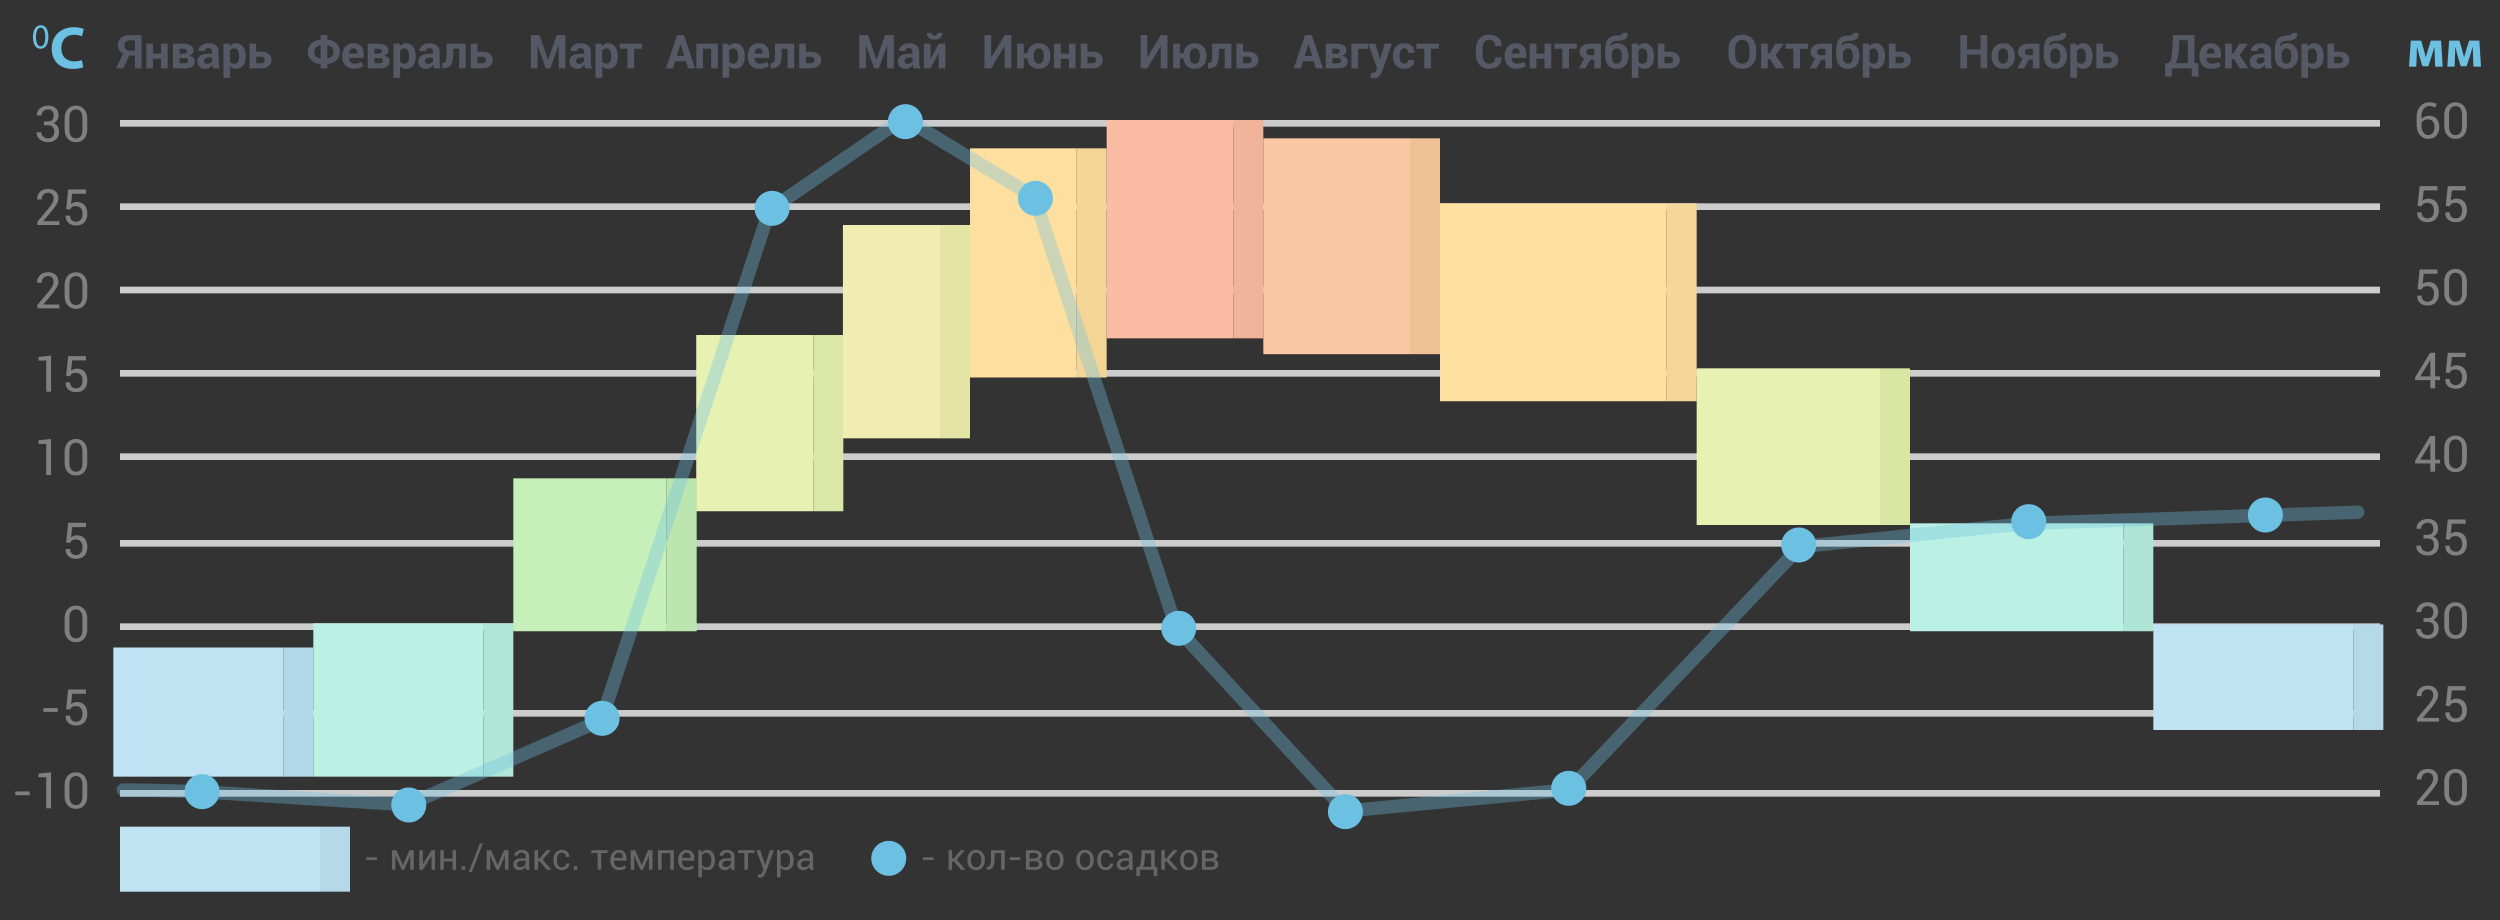 <?xml version="1.0" encoding="utf-8"?>
<!-- Generator: Adobe Illustrator 16.0.0, SVG Export Plug-In . SVG Version: 6.00 Build 0)  -->
<!DOCTYPE svg PUBLIC "-//W3C//DTD SVG 1.1//EN" "http://www.w3.org/Graphics/SVG/1.1/DTD/svg11.dtd">
<svg version="1.1" xmlns="http://www.w3.org/2000/svg" xmlns:xlink="http://www.w3.org/1999/xlink" x="0px" y="0px" width="750px"
	 height="276px" viewBox="0 0 750 276" enable-background="new 0 0 750 276" xml:space="preserve">
<rect x="0" y="0" width="750" height="276" fill="#333333" stroke="none"/>
<g id="Слой_3">
</g>
<g id="Слой_1">
	<g>
		<rect x="36" y="213" fill="#CCCCCC" width="678" height="2"/>
	</g>
	<g>
		<rect x="36" y="237" fill="#CCCCCC" width="678" height="2"/>
	</g>
	<g>
		<rect x="36" y="187" fill="#CCCCCC" width="678" height="2"/>
	</g>
	<g>
		<rect x="36" y="162" fill="#CCCCCC" width="678" height="2"/>
	</g>
	<g>
		<rect x="36" y="136" fill="#CCCCCC" width="678" height="2"/>
	</g>
	<g>
		<rect x="36" y="111" fill="#CCCCCC" width="678" height="2"/>
	</g>
	<g>
		<rect x="36" y="86" fill="#CCCCCC" width="678" height="2"/>
	</g>
	<g>
		<rect x="36" y="61" fill="#CCCCCC" width="678" height="2"/>
	</g>
	<g>
		<rect x="36" y="36" fill="#CCCCCC" width="678" height="2"/>
	</g>
	<g>
		<path fill="#808080" d="M14.351,36.436c0.645,0,1.1-0.16,1.366-0.479s0.399-0.768,0.399-1.344c0-0.537-0.146-0.97-0.436-1.3
			c-0.291-0.329-0.722-0.494-1.293-0.494c-0.557,0-1.017,0.172-1.381,0.517c-0.364,0.344-0.545,0.775-0.545,1.292h-1.377
			l-0.022-0.044c-0.024-0.801,0.278-1.484,0.908-2.051s1.436-0.85,2.417-0.85c0.991,0,1.768,0.25,2.329,0.75
			c0.562,0.501,0.842,1.237,0.842,2.208c0,0.498-0.131,0.952-0.392,1.362s-0.626,0.73-1.095,0.959
			c0.537,0.215,0.946,0.541,1.227,0.978c0.281,0.438,0.421,0.966,0.421,1.586c0,0.977-0.309,1.742-0.926,2.296
			c-0.618,0.555-1.42,0.832-2.406,0.832c-0.908,0-1.708-0.267-2.398-0.802c-0.691-0.534-1.024-1.241-1-2.12l0.015-0.044h1.377
			c0,0.518,0.187,0.954,0.561,1.308c0.373,0.354,0.855,0.531,1.446,0.531c0.586,0,1.047-0.182,1.384-0.545s0.505-0.839,0.505-1.425
			c0-0.669-0.155-1.169-0.465-1.501c-0.311-0.332-0.797-0.498-1.461-0.498h-1.187v-1.121H14.351z"/>
		<path fill="#808080" d="M26.172,38.735c0,1.206-0.307,2.161-0.919,2.864s-1.437,1.055-2.472,1.055
			c-1.03,0-1.854-0.352-2.472-1.055c-0.618-0.703-0.927-1.658-0.927-2.864v-3.135c0-1.196,0.306-2.148,0.919-2.856
			s1.435-1.062,2.465-1.062c1.035,0,1.861,0.354,2.479,1.062c0.617,0.708,0.926,1.66,0.926,2.856V38.735z M24.729,35.3
			c0-0.767-0.171-1.372-0.513-1.816s-0.825-0.667-1.45-0.667c-0.62,0-1.099,0.222-1.436,0.667s-0.505,1.05-0.505,1.816v3.728
			c0,0.767,0.172,1.375,0.516,1.824c0.345,0.449,0.824,0.674,1.439,0.674c0.625,0,1.106-0.223,1.443-0.67
			c0.337-0.446,0.505-1.056,0.505-1.827V35.3z"/>
		<path fill="#808080" d="M17.83,67.5h-6.621v-0.989l3.347-3.992c0.596-0.723,1-1.297,1.212-1.725
			c0.212-0.427,0.318-0.858,0.318-1.293c0-0.493-0.144-0.897-0.432-1.212c-0.288-0.315-0.686-0.473-1.194-0.473
			c-0.63,0-1.109,0.193-1.439,0.579c-0.329,0.386-0.494,0.867-0.494,1.443h-1.392l-0.015-0.044
			c-0.024-0.869,0.266-1.605,0.872-2.208s1.428-0.905,2.468-0.905c0.952,0,1.702,0.264,2.249,0.791s0.82,1.208,0.82,2.043
			c0,0.562-0.155,1.111-0.465,1.648s-0.782,1.211-1.417,2.021l-2.688,3.149l0.015,0.037h4.856V67.5z"/>
		<path fill="#808080" d="M19.837,62.761l0.615-5.925h5.339v1.282h-4.124l-0.344,3.069c0.229-0.171,0.483-0.312,0.762-0.421
			c0.278-0.11,0.596-0.167,0.952-0.172c0.986-0.01,1.759,0.299,2.318,0.926c0.559,0.628,0.839,1.488,0.839,2.582
			c0,1.069-0.287,1.929-0.86,2.578c-0.574,0.649-1.41,0.974-2.509,0.974c-0.903,0-1.655-0.247-2.256-0.74s-0.889-1.218-0.864-2.175
			l0.015-0.044h1.304c0,0.581,0.167,1.032,0.502,1.351c0.334,0.32,0.768,0.48,1.3,0.48c0.61,0,1.084-0.215,1.421-0.645
			s0.505-1.018,0.505-1.765c0-0.679-0.17-1.228-0.509-1.648s-0.812-0.63-1.417-0.63c-0.566,0-0.977,0.085-1.23,0.256
			s-0.442,0.435-0.564,0.791L19.837,62.761z"/>
		<path fill="#808080" d="M17.83,92.5h-6.621v-0.989l3.347-3.992c0.596-0.723,1-1.297,1.212-1.725
			c0.212-0.427,0.318-0.858,0.318-1.293c0-0.493-0.144-0.897-0.432-1.212c-0.288-0.315-0.686-0.473-1.194-0.473
			c-0.63,0-1.109,0.193-1.439,0.579c-0.329,0.386-0.494,0.867-0.494,1.443h-1.392l-0.015-0.044
			c-0.024-0.869,0.266-1.605,0.872-2.208s1.428-0.905,2.468-0.905c0.952,0,1.702,0.264,2.249,0.791s0.82,1.208,0.82,2.043
			c0,0.562-0.155,1.111-0.465,1.648s-0.782,1.211-1.417,2.021l-2.688,3.149l0.015,0.037h4.856V92.5z"/>
		<path fill="#808080" d="M26.172,88.735c0,1.206-0.307,2.161-0.919,2.864s-1.437,1.055-2.472,1.055
			c-1.03,0-1.854-0.352-2.472-1.055c-0.618-0.703-0.927-1.658-0.927-2.864v-3.135c0-1.196,0.306-2.148,0.919-2.856
			s1.435-1.062,2.465-1.062c1.035,0,1.861,0.354,2.479,1.062c0.617,0.708,0.926,1.66,0.926,2.856V88.735z M24.729,85.3
			c0-0.767-0.171-1.372-0.513-1.816s-0.825-0.667-1.45-0.667c-0.62,0-1.099,0.222-1.436,0.667s-0.505,1.05-0.505,1.816v3.728
			c0,0.767,0.172,1.375,0.516,1.824c0.345,0.449,0.824,0.674,1.439,0.674c0.625,0,1.106-0.223,1.443-0.67
			c0.337-0.446,0.505-1.056,0.505-1.827V85.3z"/>
		<path fill="#808080" d="M15.311,117.5h-1.45v-9.331l-2.322,0.022v-1.113l3.772-0.396V117.5z"/>
		<path fill="#808080" d="M19.837,112.761l0.615-5.925h5.339v1.282h-4.124l-0.344,3.069c0.229-0.171,0.483-0.312,0.762-0.421
			c0.278-0.11,0.596-0.167,0.952-0.172c0.986-0.01,1.759,0.299,2.318,0.926c0.559,0.628,0.839,1.488,0.839,2.582
			c0,1.069-0.287,1.929-0.86,2.578c-0.574,0.649-1.41,0.974-2.509,0.974c-0.903,0-1.655-0.247-2.256-0.74s-0.889-1.218-0.864-2.175
			l0.015-0.044h1.304c0,0.581,0.167,1.032,0.502,1.351c0.334,0.32,0.768,0.48,1.3,0.48c0.61,0,1.084-0.215,1.421-0.645
			s0.505-1.018,0.505-1.765c0-0.679-0.17-1.228-0.509-1.648s-0.812-0.63-1.417-0.63c-0.566,0-0.977,0.085-1.23,0.256
			s-0.442,0.435-0.564,0.791L19.837,112.761z"/>
		<path fill="#808080" d="M15.311,142.5h-1.45v-9.331l-2.322,0.022v-1.113l3.772-0.396V142.5z"/>
		<path fill="#808080" d="M26.172,138.735c0,1.206-0.307,2.161-0.919,2.864s-1.437,1.055-2.472,1.055
			c-1.03,0-1.854-0.352-2.472-1.055c-0.618-0.703-0.927-1.658-0.927-2.864v-3.135c0-1.196,0.306-2.148,0.919-2.856
			s1.435-1.062,2.465-1.062c1.035,0,1.861,0.354,2.479,1.062c0.617,0.708,0.926,1.66,0.926,2.856V138.735z M24.729,135.301
			c0-0.767-0.171-1.372-0.513-1.816s-0.825-0.667-1.45-0.667c-0.62,0-1.099,0.223-1.436,0.667s-0.505,1.05-0.505,1.816v3.728
			c0,0.767,0.172,1.375,0.516,1.823c0.345,0.45,0.824,0.674,1.439,0.674c0.625,0,1.106-0.223,1.443-0.67
			c0.337-0.446,0.505-1.056,0.505-1.827V135.301z"/>
		<path fill="#808080" d="M19.837,162.762l0.615-5.926h5.339v1.281h-4.124l-0.344,3.069c0.229-0.171,0.483-0.312,0.762-0.421
			c0.278-0.11,0.596-0.167,0.952-0.172c0.986-0.01,1.759,0.299,2.318,0.926c0.559,0.628,0.839,1.488,0.839,2.582
			c0,1.069-0.287,1.929-0.86,2.578c-0.574,0.649-1.41,0.975-2.509,0.975c-0.903,0-1.655-0.247-2.256-0.74s-0.889-1.218-0.864-2.176
			l0.015-0.043h1.304c0,0.581,0.167,1.031,0.502,1.351c0.334,0.32,0.768,0.479,1.3,0.479c0.61,0,1.084-0.214,1.421-0.645
			c0.337-0.429,0.505-1.018,0.505-1.765c0-0.679-0.17-1.228-0.509-1.647s-0.812-0.631-1.417-0.631c-0.566,0-0.977,0.086-1.23,0.257
			s-0.442,0.435-0.564,0.791L19.837,162.762z"/>
		<path fill="#808080" d="M26.172,188.735c0,1.206-0.307,2.161-0.919,2.864s-1.437,1.055-2.472,1.055
			c-1.03,0-1.854-0.352-2.472-1.055c-0.618-0.703-0.927-1.658-0.927-2.864v-3.135c0-1.196,0.306-2.148,0.919-2.856
			s1.435-1.063,2.465-1.063c1.035,0,1.861,0.354,2.479,1.063c0.617,0.708,0.926,1.66,0.926,2.856V188.735z M24.729,185.301
			c0-0.767-0.171-1.372-0.513-1.816s-0.825-0.667-1.45-0.667c-0.62,0-1.099,0.223-1.436,0.667s-0.505,1.05-0.505,1.816v3.728
			c0,0.767,0.172,1.375,0.516,1.823c0.345,0.45,0.824,0.674,1.439,0.674c0.625,0,1.106-0.223,1.443-0.67
			c0.337-0.446,0.505-1.056,0.505-1.827V185.301z"/>
		<path fill="#808080" d="M17.339,213.56h-4.321v-1.128h4.321V213.56z"/>
		<path fill="#808080" d="M19.837,212.762l0.615-5.926h5.339v1.281h-4.124l-0.344,3.069c0.229-0.171,0.483-0.312,0.762-0.421
			c0.278-0.11,0.596-0.167,0.952-0.172c0.986-0.01,1.759,0.299,2.318,0.926c0.559,0.628,0.839,1.488,0.839,2.582
			c0,1.069-0.287,1.929-0.86,2.578c-0.574,0.649-1.41,0.975-2.509,0.975c-0.903,0-1.655-0.247-2.256-0.74s-0.889-1.218-0.864-2.176
			l0.015-0.043h1.304c0,0.581,0.167,1.031,0.502,1.351c0.334,0.32,0.768,0.479,1.3,0.479c0.61,0,1.084-0.214,1.421-0.645
			c0.337-0.429,0.505-1.018,0.505-1.765c0-0.679-0.17-1.228-0.509-1.647s-0.812-0.631-1.417-0.631c-0.566,0-0.977,0.086-1.23,0.257
			s-0.442,0.435-0.564,0.791L19.837,212.762z"/>
		<path fill="#808080" d="M8.895,238.56H4.573v-1.128h4.321V238.56z"/>
		<path fill="#808080" d="M15.311,242.5h-1.45v-9.331l-2.322,0.022v-1.113l3.772-0.396V242.5z"/>
		<path fill="#808080" d="M26.172,238.735c0,1.206-0.307,2.161-0.919,2.864s-1.437,1.055-2.472,1.055
			c-1.03,0-1.854-0.352-2.472-1.055c-0.618-0.703-0.927-1.658-0.927-2.864v-3.135c0-1.196,0.306-2.148,0.919-2.856
			s1.435-1.063,2.465-1.063c1.035,0,1.861,0.354,2.479,1.063c0.617,0.708,0.926,1.66,0.926,2.856V238.735z M24.729,235.301
			c0-0.767-0.171-1.372-0.513-1.816s-0.825-0.667-1.45-0.667c-0.62,0-1.099,0.223-1.436,0.667s-0.505,1.05-0.505,1.816v3.728
			c0,0.767,0.172,1.375,0.516,1.823c0.345,0.45,0.824,0.674,1.439,0.674c0.625,0,1.106-0.223,1.443-0.67
			c0.337-0.446,0.505-1.056,0.505-1.827V235.301z"/>
	</g>
	<g>
		<path fill="#808080" d="M728.695,30.682c0.42,0,0.834,0.042,1.244,0.125s0.75,0.188,1.019,0.315l-0.308,1.106
			c-0.278-0.122-0.571-0.221-0.879-0.297c-0.308-0.075-0.666-0.113-1.076-0.113c-0.67,0-1.213,0.286-1.63,0.857
			c-0.418,0.571-0.626,1.294-0.626,2.168v0.828c0.297-0.298,0.65-0.532,1.058-0.703s0.847-0.256,1.315-0.256
			c0.918,0,1.644,0.308,2.179,0.923c0.534,0.615,0.802,1.423,0.802,2.424c0,1.094-0.299,1.967-0.897,2.618
			c-0.599,0.652-1.405,0.978-2.421,0.978c-0.986,0-1.811-0.375-2.475-1.125c-0.664-0.749-0.996-1.773-0.996-3.072v-2.454
			c0-1.25,0.354-2.283,1.065-3.098C726.779,31.09,727.654,30.682,728.695,30.682z M728.351,35.787c-0.454,0-0.844,0.097-1.168,0.289
			c-0.325,0.193-0.573,0.453-0.743,0.78v0.74c0,0.903,0.195,1.618,0.589,2.142c0.394,0.525,0.876,0.788,1.446,0.788
			c0.602,0,1.063-0.228,1.389-0.685c0.324-0.456,0.486-1.051,0.486-1.783c0-0.693-0.174-1.245-0.523-1.655
			S728.985,35.787,728.351,35.787z"/>
		<path fill="#808080" d="M740.063,37.735c0,1.206-0.307,2.161-0.92,2.864s-1.437,1.055-2.472,1.055
			c-1.03,0-1.854-0.352-2.472-1.055c-0.618-0.703-0.927-1.658-0.927-2.864v-3.135c0-1.196,0.306-2.148,0.919-2.856
			s1.435-1.062,2.465-1.062c1.035,0,1.861,0.354,2.479,1.062c0.617,0.708,0.927,1.66,0.927,2.856V37.735z M738.619,34.3
			c0-0.767-0.171-1.372-0.513-1.816s-0.825-0.667-1.45-0.667c-0.62,0-1.099,0.222-1.436,0.667s-0.506,1.05-0.506,1.816v3.728
			c0,0.767,0.173,1.375,0.517,1.824c0.345,0.449,0.824,0.674,1.439,0.674c0.625,0,1.106-0.223,1.442-0.67
			c0.338-0.446,0.506-1.056,0.506-1.827V34.3z"/>
		<path fill="#808080" d="M725.281,61.761l0.615-5.925h5.34v1.282h-4.123l-0.345,3.069c0.229-0.171,0.483-0.312,0.762-0.421
			c0.278-0.11,0.596-0.167,0.952-0.172c0.986-0.01,1.759,0.299,2.318,0.926c0.559,0.628,0.838,1.488,0.838,2.582
			c0,1.069-0.287,1.929-0.86,2.578s-1.409,0.974-2.509,0.974c-0.902,0-1.654-0.247-2.256-0.74c-0.6-0.493-0.889-1.218-0.863-2.175
			l0.014-0.044h1.305c0,0.581,0.166,1.032,0.501,1.351c0.335,0.32,0.769,0.48,1.3,0.48c0.611,0,1.084-0.215,1.422-0.645
			c0.336-0.43,0.505-1.018,0.505-1.765c0-0.679-0.17-1.228-0.509-1.648c-0.34-0.42-0.813-0.63-1.418-0.63
			c-0.566,0-0.977,0.085-1.23,0.256s-0.441,0.435-0.563,0.791L725.281,61.761z"/>
		<path fill="#808080" d="M733.727,61.761l0.615-5.925h5.34v1.282h-4.124l-0.345,3.069c0.23-0.171,0.484-0.312,0.762-0.421
			c0.279-0.11,0.596-0.167,0.953-0.172c0.986-0.01,1.758,0.299,2.317,0.926c0.56,0.628,0.839,1.488,0.839,2.582
			c0,1.069-0.287,1.929-0.86,2.578c-0.574,0.649-1.41,0.974-2.509,0.974c-0.903,0-1.655-0.247-2.256-0.74s-0.889-1.218-0.864-2.175
			l0.015-0.044h1.304c0,0.581,0.167,1.032,0.502,1.351c0.334,0.32,0.768,0.48,1.3,0.48c0.61,0,1.084-0.215,1.421-0.645
			s0.505-1.018,0.505-1.765c0-0.679-0.17-1.228-0.509-1.648s-0.812-0.63-1.417-0.63c-0.566,0-0.977,0.085-1.23,0.256
			s-0.441,0.435-0.564,0.791L733.727,61.761z"/>
		<path fill="#808080" d="M725.281,86.761l0.615-5.925h5.34v1.282h-4.123l-0.345,3.069c0.229-0.171,0.483-0.312,0.762-0.421
			c0.278-0.11,0.596-0.167,0.952-0.172c0.986-0.01,1.759,0.299,2.318,0.926c0.559,0.628,0.838,1.488,0.838,2.582
			c0,1.069-0.287,1.929-0.86,2.578s-1.409,0.974-2.509,0.974c-0.902,0-1.654-0.247-2.256-0.74c-0.6-0.493-0.889-1.218-0.863-2.175
			l0.014-0.044h1.305c0,0.581,0.166,1.032,0.501,1.351c0.335,0.32,0.769,0.48,1.3,0.48c0.611,0,1.084-0.215,1.422-0.645
			c0.336-0.43,0.505-1.018,0.505-1.765c0-0.679-0.17-1.228-0.509-1.648c-0.34-0.42-0.813-0.63-1.418-0.63
			c-0.566,0-0.977,0.085-1.23,0.256s-0.441,0.435-0.563,0.791L725.281,86.761z"/>
		<path fill="#808080" d="M740.063,87.735c0,1.206-0.307,2.161-0.92,2.864s-1.437,1.055-2.472,1.055
			c-1.03,0-1.854-0.352-2.472-1.055c-0.618-0.703-0.927-1.658-0.927-2.864v-3.135c0-1.196,0.306-2.148,0.919-2.856
			s1.435-1.062,2.465-1.062c1.035,0,1.861,0.354,2.479,1.062c0.617,0.708,0.927,1.66,0.927,2.856V87.735z M738.619,84.3
			c0-0.767-0.171-1.372-0.513-1.816s-0.825-0.667-1.45-0.667c-0.62,0-1.099,0.222-1.436,0.667s-0.506,1.05-0.506,1.816v3.728
			c0,0.767,0.173,1.375,0.517,1.824c0.345,0.449,0.824,0.674,1.439,0.674c0.625,0,1.106-0.223,1.442-0.67
			c0.338-0.446,0.506-1.056,0.506-1.827V84.3z"/>
		<path fill="#808080" d="M730.541,112.911h1.472v1.128h-1.472v2.461h-1.436v-2.461h-4.578v-0.813l4.49-7.39h1.523V112.911z
			 M726.072,112.911h3.033v-5.002l-0.045-0.007l-0.139,0.366L726.072,112.911z"/>
		<path fill="#808080" d="M733.727,111.761l0.615-5.925h5.34v1.282h-4.124l-0.345,3.069c0.23-0.171,0.484-0.312,0.762-0.421
			c0.279-0.11,0.596-0.167,0.953-0.172c0.986-0.01,1.758,0.299,2.317,0.926c0.56,0.628,0.839,1.488,0.839,2.582
			c0,1.069-0.287,1.929-0.86,2.578c-0.574,0.649-1.41,0.974-2.509,0.974c-0.903,0-1.655-0.247-2.256-0.74s-0.889-1.218-0.864-2.175
			l0.015-0.044h1.304c0,0.581,0.167,1.032,0.502,1.351c0.334,0.32,0.768,0.48,1.3,0.48c0.61,0,1.084-0.215,1.421-0.645
			s0.505-1.018,0.505-1.765c0-0.679-0.17-1.228-0.509-1.648s-0.812-0.63-1.417-0.63c-0.566,0-0.977,0.085-1.23,0.256
			s-0.441,0.435-0.564,0.791L733.727,111.761z"/>
		<path fill="#808080" d="M730.541,137.911h1.472v1.128h-1.472v2.461h-1.436v-2.461h-4.578v-0.813l4.49-7.391h1.523V137.911z
			 M726.072,137.911h3.033v-5.003l-0.045-0.007l-0.139,0.366L726.072,137.911z"/>
		<path fill="#808080" d="M740.063,137.735c0,1.206-0.307,2.161-0.92,2.864s-1.437,1.055-2.472,1.055
			c-1.03,0-1.854-0.352-2.472-1.055c-0.618-0.703-0.927-1.658-0.927-2.864v-3.135c0-1.196,0.306-2.148,0.919-2.856
			s1.435-1.062,2.465-1.062c1.035,0,1.861,0.354,2.479,1.062c0.617,0.708,0.927,1.66,0.927,2.856V137.735z M738.619,134.301
			c0-0.767-0.171-1.372-0.513-1.816s-0.825-0.667-1.45-0.667c-0.62,0-1.099,0.223-1.436,0.667s-0.506,1.05-0.506,1.816v3.728
			c0,0.767,0.173,1.375,0.517,1.823c0.345,0.45,0.824,0.674,1.439,0.674c0.625,0,1.106-0.223,1.442-0.67
			c0.338-0.446,0.506-1.056,0.506-1.827V134.301z"/>
		<path fill="#808080" d="M728.24,160.436c0.645,0,1.1-0.16,1.366-0.479c0.267-0.32,0.399-0.768,0.399-1.345
			c0-0.536-0.146-0.97-0.436-1.3c-0.291-0.329-0.722-0.494-1.293-0.494c-0.557,0-1.018,0.172-1.381,0.517
			c-0.363,0.344-0.545,0.775-0.545,1.293h-1.377l-0.022-0.045c-0.024-0.8,0.278-1.483,0.908-2.051c0.63-0.565,1.436-0.85,2.417-0.85
			c0.991,0,1.768,0.251,2.329,0.751c0.562,0.501,0.843,1.237,0.843,2.208c0,0.498-0.131,0.953-0.393,1.363s-0.626,0.729-1.095,0.959
			c0.537,0.215,0.946,0.541,1.227,0.978c0.28,0.438,0.421,0.966,0.421,1.586c0,0.977-0.309,1.742-0.926,2.296
			c-0.618,0.555-1.42,0.832-2.406,0.832c-0.908,0-1.708-0.268-2.398-0.803c-0.691-0.534-1.024-1.241-1-2.12l0.015-0.044h1.377
			c0,0.518,0.187,0.953,0.561,1.308c0.373,0.354,0.855,0.53,1.446,0.53c0.586,0,1.047-0.182,1.385-0.545
			c0.336-0.364,0.505-0.839,0.505-1.425c0-0.669-0.155-1.169-0.465-1.501c-0.311-0.332-0.798-0.498-1.462-0.498h-1.186v-1.121
			H728.24z"/>
		<path fill="#808080" d="M733.727,161.762l0.615-5.926h5.34v1.281h-4.124l-0.345,3.069c0.23-0.171,0.484-0.312,0.762-0.421
			c0.279-0.11,0.596-0.167,0.953-0.172c0.986-0.01,1.758,0.299,2.317,0.926c0.56,0.628,0.839,1.488,0.839,2.582
			c0,1.069-0.287,1.929-0.86,2.578c-0.574,0.649-1.41,0.975-2.509,0.975c-0.903,0-1.655-0.247-2.256-0.74s-0.889-1.218-0.864-2.176
			l0.015-0.043h1.304c0,0.581,0.167,1.031,0.502,1.351c0.334,0.32,0.768,0.479,1.3,0.479c0.61,0,1.084-0.214,1.421-0.645
			c0.337-0.429,0.505-1.018,0.505-1.765c0-0.679-0.17-1.228-0.509-1.647s-0.812-0.631-1.417-0.631c-0.566,0-0.977,0.086-1.23,0.257
			s-0.441,0.435-0.564,0.791L733.727,161.762z"/>
		<path fill="#808080" d="M728.24,185.436c0.645,0,1.1-0.16,1.366-0.479c0.267-0.32,0.399-0.768,0.399-1.345
			c0-0.536-0.146-0.97-0.436-1.3c-0.291-0.329-0.722-0.494-1.293-0.494c-0.557,0-1.018,0.172-1.381,0.517
			c-0.363,0.344-0.545,0.775-0.545,1.293h-1.377l-0.022-0.045c-0.024-0.8,0.278-1.483,0.908-2.051c0.63-0.565,1.436-0.85,2.417-0.85
			c0.991,0,1.768,0.251,2.329,0.751c0.562,0.501,0.843,1.237,0.843,2.208c0,0.498-0.131,0.953-0.393,1.363s-0.626,0.729-1.095,0.959
			c0.537,0.215,0.946,0.541,1.227,0.978c0.28,0.438,0.421,0.966,0.421,1.586c0,0.977-0.309,1.742-0.926,2.296
			c-0.618,0.555-1.42,0.832-2.406,0.832c-0.908,0-1.708-0.268-2.398-0.803c-0.691-0.534-1.024-1.241-1-2.12l0.015-0.044h1.377
			c0,0.518,0.187,0.953,0.561,1.308c0.373,0.354,0.855,0.53,1.446,0.53c0.586,0,1.047-0.182,1.385-0.545
			c0.336-0.364,0.505-0.839,0.505-1.425c0-0.669-0.155-1.169-0.465-1.501c-0.311-0.332-0.798-0.498-1.462-0.498h-1.186v-1.121
			H728.24z"/>
		<path fill="#808080" d="M740.063,187.735c0,1.206-0.307,2.161-0.92,2.864s-1.437,1.055-2.472,1.055
			c-1.03,0-1.854-0.352-2.472-1.055c-0.618-0.703-0.927-1.658-0.927-2.864v-3.135c0-1.196,0.306-2.148,0.919-2.856
			s1.435-1.063,2.465-1.063c1.035,0,1.861,0.354,2.479,1.063c0.617,0.708,0.927,1.66,0.927,2.856V187.735z M738.619,184.301
			c0-0.767-0.171-1.372-0.513-1.816s-0.825-0.667-1.45-0.667c-0.62,0-1.099,0.223-1.436,0.667s-0.506,1.05-0.506,1.816v3.728
			c0,0.767,0.173,1.375,0.517,1.823c0.345,0.45,0.824,0.674,1.439,0.674c0.625,0,1.106-0.223,1.442-0.67
			c0.338-0.446,0.506-1.056,0.506-1.827V184.301z"/>
		<path fill="#808080" d="M731.72,216.5h-6.621v-0.988l3.347-3.992c0.596-0.723,1-1.298,1.213-1.725
			c0.212-0.428,0.318-0.858,0.318-1.293c0-0.493-0.145-0.897-0.432-1.212c-0.289-0.315-0.687-0.473-1.194-0.473
			c-0.63,0-1.109,0.193-1.439,0.579c-0.329,0.386-0.494,0.866-0.494,1.442h-1.392l-0.015-0.044
			c-0.024-0.869,0.267-1.605,0.872-2.208c0.605-0.604,1.428-0.905,2.468-0.905c0.952,0,1.702,0.264,2.249,0.791
			s0.82,1.209,0.82,2.044c0,0.562-0.156,1.111-0.466,1.647c-0.31,0.538-0.782,1.212-1.417,2.021l-2.688,3.15l0.014,0.036h4.856
			V216.5z"/>
		<path fill="#808080" d="M733.727,211.762l0.615-5.926h5.34v1.281h-4.124l-0.345,3.069c0.23-0.171,0.484-0.312,0.762-0.421
			c0.279-0.11,0.596-0.167,0.953-0.172c0.986-0.01,1.758,0.299,2.317,0.926c0.56,0.628,0.839,1.488,0.839,2.582
			c0,1.069-0.287,1.929-0.86,2.578c-0.574,0.649-1.41,0.975-2.509,0.975c-0.903,0-1.655-0.247-2.256-0.74s-0.889-1.218-0.864-2.176
			l0.015-0.043h1.304c0,0.581,0.167,1.031,0.502,1.351c0.334,0.32,0.768,0.479,1.3,0.479c0.61,0,1.084-0.214,1.421-0.645
			c0.337-0.429,0.505-1.018,0.505-1.765c0-0.679-0.17-1.228-0.509-1.647s-0.812-0.631-1.417-0.631c-0.566,0-0.977,0.086-1.23,0.257
			s-0.441,0.435-0.564,0.791L733.727,211.762z"/>
		<path fill="#808080" d="M731.72,241.5h-6.621v-0.988l3.347-3.992c0.596-0.723,1-1.298,1.213-1.725
			c0.212-0.428,0.318-0.858,0.318-1.293c0-0.493-0.145-0.897-0.432-1.212c-0.289-0.315-0.687-0.473-1.194-0.473
			c-0.63,0-1.109,0.193-1.439,0.579c-0.329,0.386-0.494,0.866-0.494,1.442h-1.392l-0.015-0.044
			c-0.024-0.869,0.267-1.605,0.872-2.208c0.605-0.604,1.428-0.905,2.468-0.905c0.952,0,1.702,0.264,2.249,0.791
			s0.82,1.209,0.82,2.044c0,0.562-0.156,1.111-0.466,1.647c-0.31,0.538-0.782,1.212-1.417,2.021l-2.688,3.15l0.014,0.036h4.856
			V241.5z"/>
		<path fill="#808080" d="M740.063,237.735c0,1.206-0.307,2.161-0.92,2.864s-1.437,1.055-2.472,1.055
			c-1.03,0-1.854-0.352-2.472-1.055c-0.618-0.703-0.927-1.658-0.927-2.864v-3.135c0-1.196,0.306-2.148,0.919-2.856
			s1.435-1.063,2.465-1.063c1.035,0,1.861,0.354,2.479,1.063c0.617,0.708,0.927,1.66,0.927,2.856V237.735z M738.619,234.301
			c0-0.767-0.171-1.372-0.513-1.816s-0.825-0.667-1.45-0.667c-0.62,0-1.099,0.223-1.436,0.667s-0.506,1.05-0.506,1.816v3.728
			c0,0.767,0.173,1.375,0.517,1.823c0.345,0.45,0.824,0.674,1.439,0.674c0.625,0,1.106-0.223,1.442-0.67
			c0.338-0.446,0.506-1.056,0.506-1.827V234.301z"/>
	</g>
	<g>
		<path fill="#6CC1E3" d="M14.508,11.021c0,2.32-0.861,3.601-2.373,3.601c-1.333,0-2.236-1.249-2.257-3.506
			c0-2.289,0.987-3.549,2.373-3.549C13.688,7.566,14.508,8.848,14.508,11.021z M10.802,11.125c0,1.774,0.546,2.782,1.386,2.782
			c0.945,0,1.396-1.102,1.396-2.845c0-1.68-0.431-2.782-1.386-2.782C11.39,8.28,10.802,9.268,10.802,11.125z"/>
		<path fill="#6CC1E3" d="M24.984,20.158c-0.504,0.252-1.639,0.522-3.115,0.522c-4.195,0-6.355-2.611-6.355-6.068
			c0-4.141,2.953-6.446,6.626-6.446c1.422,0,2.502,0.288,2.989,0.54l-0.558,2.179c-0.558-0.234-1.333-0.45-2.305-0.45
			c-2.179,0-3.871,1.314-3.871,4.015c0,2.431,1.44,3.961,3.889,3.961c0.828,0,1.747-0.18,2.287-0.396L24.984,20.158z"/>
	</g>
</g>
<g id="Слой_4">
	<g>
		<rect x="34" y="194.25" fill="#BFE3F3" width="51" height="38.75"/>
		<rect x="85" y="194.25" fill="#B3D8EA" width="9" height="38.75"/>
	</g>
	<g>
		<g>
			<rect x="94" y="187" fill="#BBF1E4" width="51" height="46"/>
		</g>
		<rect x="145" y="187" fill="#B0E6D8" width="9" height="46"/>
	</g>
	<g>
		<rect x="154" y="143.5" fill="#C7EFBA" width="46" height="45.875"/>
		<rect x="200" y="143.5" fill="#BDE5B0" width="9" height="45.875"/>
	</g>
	<g>
		<g>
			<rect x="208.875" y="100.5" fill="#E7F1B2" width="35.125" height="52.875"/>
		</g>
		<rect x="244" y="100.5" fill="#DBE7A7" width="9" height="52.875"/>
	</g>
	<g>
		<rect x="252.875" y="67.5" fill="#F1ECB2" width="29.125" height="64"/>
		<rect x="282" y="67.5" fill="#E4E4A4" width="9" height="64"/>
	</g>
	<g>
		<rect x="291" y="44.5" fill="#FDDF9F" width="32" height="68.75"/>
		<rect x="323" y="44.5" fill="#F3D595" width="9" height="68.75"/>
	</g>
	<g>
		<rect x="332" y="36" fill="#FABCA3" width="38" height="65.5"/>
		<rect x="370" y="36" fill="#F0B299" width="9" height="65.5"/>
	</g>
	<g>
		<g>
			<rect x="379" y="41.5" fill="#FBC6A4" width="44" height="64.75"/>
		</g>
		<rect x="423" y="41.5" fill="#EFC195" width="9" height="64.75"/>
	</g>
	<g>
		<rect x="432" y="61" fill="#FDDF9F" width="68" height="59.375"/>
		<rect x="500" y="61" fill="#F5D799" width="9" height="59.375"/>
	</g>
	<g>
		<rect x="509" y="110.5" fill="#E7F1B2" width="55" height="47"/>
		<rect x="564" y="110.5" fill="#D8E6A4" width="9" height="47"/>
	</g>
	<g>
		<rect x="573" y="157" fill="#BBF1E4" width="64" height="32.375"/>
		<rect x="637" y="157" fill="#AFE5D7" width="9" height="32.375"/>
	</g>
	<g>
		<rect x="646" y="187.33" fill="#BFE3F3" width="60" height="31.67"/>
		<rect x="706" y="187.33" fill="#B5D9E9" width="9" height="31.67"/>
	</g>
</g>
<g id="Слой_2">
	<circle fill="#6CC1E3" cx="60.625" cy="237.5" r="5.25"/>
	<circle fill="#6CC1E3" cx="122.625" cy="241.5" r="5.25"/>
	<circle fill="#6CC1E3" cx="180.625" cy="215.5" r="5.25"/>
	<circle fill="#6CC1E3" cx="231.625" cy="62.5" r="5.25"/>
	<circle fill="#6CC1E3" cx="271.625" cy="36.5" r="5.25"/>
	<circle fill="#6CC1E3" cx="310.625" cy="59.5" r="5.25"/>
	<circle fill="#6CC1E3" cx="353.625" cy="188.5" r="5.25"/>
	<circle fill="#6CC1E3" cx="403.625" cy="243.5" r="5.25"/>
	<circle fill="#6CC1E3" cx="470.625" cy="236.5" r="5.25"/>
	<circle fill="#6CC1E3" cx="539.625" cy="163.5" r="5.25"/>
	<circle fill="#6CC1E3" cx="608.625" cy="156.5" r="5.25"/>
	<circle fill="#6CC1E3" cx="679.625" cy="154.5" r="5.25"/>
	<g opacity="0.35">
		<path fill="#6CC1E3" d="M402.912,245.405l-51.787-56.078L308.626,60.419l-37.445-22.628l-38.636,26.477l-50.505,153.231
			l-59.344,25.987l-0.484-0.03l-61.197-3.888C60.915,239.565,45.694,239,37,239c-1.104,0-2-0.896-2-2s0.896-2,2-2
			c8.77,0,24.064,0.568,24.217,0.573l60.764,3.86l56.819-24.882l50.369-152.819l41.876-28.698l40.916,24.726l0.231,0.703
			l42.459,128.787l49.853,53.984l65.316-6.246l69.283-72.903l69.36-7.085l98.801-3.333c1.113-0.043,2.029,0.828,2.066,1.932
			s-0.828,2.029-1.932,2.066l-98.732,3.33l-67.685,6.918l-69.293,72.915L402.912,245.405z"/>
	</g>
	<g>
		<path fill="#555965" d="M36.941,20.5h-2.16l2.153-4.443c-0.52-0.269-0.912-0.616-1.176-1.042s-0.396-0.929-0.396-1.507
			c0-0.939,0.325-1.667,0.974-2.184s1.544-0.776,2.683-0.776h3.452V20.5h-1.996v-3.835h-1.688L36.941,20.5z M40.476,12.085H39.02
			c-0.547,0-0.961,0.132-1.244,0.396s-0.424,0.636-0.424,1.114s0.144,0.867,0.431,1.166s0.7,0.448,1.237,0.448h1.456V12.085z"/>
		<path fill="#555965" d="M50.311,20.5h-1.996v-2.871h-2.434V20.5h-1.996v-7.396h1.996v2.994h2.434v-2.994h1.996V20.5z"/>
		<path fill="#555965" d="M51.854,20.5v-7.396h3.09c0.984,0,1.751,0.173,2.3,0.52s0.824,0.861,0.824,1.545
			c0,0.346-0.115,0.654-0.345,0.923s-0.557,0.474-0.981,0.615c0.561,0.109,0.985,0.315,1.275,0.619s0.434,0.657,0.434,1.063
			c0,0.697-0.261,1.224-0.783,1.579S56.397,20.5,55.422,20.5H51.854z M53.85,16.118h1.148c0.369,0,0.642-0.059,0.817-0.178
			s0.263-0.296,0.263-0.533c0-0.269-0.093-0.466-0.28-0.591s-0.472-0.188-0.854-0.188H53.85V16.118z M53.85,17.417v1.565h1.572
			c0.351,0,0.611-0.065,0.779-0.195s0.253-0.322,0.253-0.578s-0.081-0.451-0.243-0.588s-0.425-0.205-0.79-0.205H53.85z"/>
		<path fill="#555965" d="M63.945,20.5c-0.073-0.168-0.136-0.346-0.188-0.533s-0.09-0.378-0.113-0.574
			c-0.205,0.36-0.476,0.659-0.813,0.896s-0.738,0.355-1.203,0.355c-0.775,0-1.372-0.199-1.791-0.598s-0.629-0.942-0.629-1.63
			c0-0.725,0.279-1.286,0.837-1.685s1.373-0.598,2.444-0.598h1.121v-0.588c0-0.355-0.093-0.631-0.28-0.827s-0.465-0.294-0.834-0.294
			c-0.324,0-0.573,0.079-0.749,0.236s-0.263,0.373-0.263,0.646h-1.921l-0.014-0.041c-0.032-0.625,0.24-1.163,0.817-1.617
			s1.33-0.68,2.259-0.68c0.889,0,1.607,0.223,2.157,0.67s0.824,1.087,0.824,1.921v3.056c0,0.346,0.026,0.672,0.079,0.978
			s0.136,0.608,0.25,0.909H63.945z M62.12,19.167c0.346,0,0.656-0.086,0.93-0.26s0.46-0.374,0.561-0.602V17.26h-1.121
			c-0.424,0-0.744,0.105-0.96,0.314s-0.325,0.467-0.325,0.772c0,0.25,0.081,0.45,0.243,0.598S61.833,19.167,62.12,19.167z"/>
		<path fill="#555965" d="M73.706,17.007c0,1.094-0.253,1.973-0.759,2.639s-1.212,0.998-2.119,0.998
			c-0.387,0-0.731-0.072-1.032-0.215s-0.558-0.354-0.772-0.632v3.548h-1.989v-10.24h1.798l0.116,0.875
			c0.219-0.324,0.482-0.573,0.79-0.749s0.667-0.263,1.077-0.263c0.916,0,1.627,0.358,2.133,1.073s0.759,1.657,0.759,2.823V17.007z
			 M71.709,16.863c0-0.697-0.116-1.262-0.349-1.695s-0.588-0.649-1.066-0.649c-0.301,0-0.557,0.062-0.769,0.185
			s-0.379,0.298-0.502,0.526v3.24c0.123,0.209,0.291,0.369,0.502,0.479s0.473,0.164,0.783,0.164c0.483,0,0.837-0.189,1.063-0.567
			s0.338-0.891,0.338-1.538V16.863z"/>
		<path fill="#555965" d="M76.855,15.496h1.388c0.994,0,1.775,0.229,2.345,0.687s0.854,1.059,0.854,1.801
			c0,0.752-0.285,1.359-0.854,1.822S79.236,20.5,78.243,20.5h-3.391v-7.396h2.003V15.496z M76.855,17.027v1.948h1.388
			c0.406,0,0.708-0.091,0.909-0.273s0.301-0.417,0.301-0.704c0-0.278-0.1-0.509-0.301-0.694s-0.503-0.277-0.909-0.277H76.855z"/>
		<path fill="#555965" d="M98.177,11.921c1.13,0.073,2.045,0.44,2.745,1.101s1.049,1.513,1.049,2.557
			c0,1.025-0.351,1.863-1.053,2.512s-1.616,1.008-2.741,1.077V20.5h-1.996v-1.333c-1.139-0.059-2.06-0.413-2.762-1.06
			s-1.053-1.486-1.053-2.516c0-1.053,0.351-1.912,1.053-2.577s1.623-1.03,2.762-1.094v-1.374h1.996V11.921z M94.321,15.592
			c0,0.57,0.163,1.021,0.489,1.354s0.769,0.513,1.33,0.54l0.041-0.014v-3.855l-0.041-0.014c-0.561,0.037-1.004,0.228-1.33,0.574
			S94.321,14.995,94.321,15.592z M100.009,15.578c0-0.588-0.161-1.054-0.482-1.398s-0.758-0.537-1.309-0.578l-0.041,0.014v3.855
			l0.041,0.014c0.551-0.037,0.988-0.221,1.309-0.554S100.009,16.148,100.009,15.578z"/>
		<path fill="#555965" d="M106.166,20.644c-1.103,0-1.964-0.338-2.584-1.015s-0.93-1.548-0.93-2.615V16.74
			c0-1.107,0.301-2.014,0.902-2.721s1.429-1.057,2.481-1.053c0.994,0,1.756,0.304,2.287,0.913s0.796,1.428,0.796,2.458v1.032h-4.409
			l-0.021,0.041c0.032,0.506,0.186,0.916,0.461,1.23s0.685,0.472,1.227,0.472c0.447,0,0.826-0.045,1.138-0.137
			s0.635-0.23,0.967-0.417l0.54,1.23c-0.296,0.242-0.697,0.444-1.203,0.608S106.763,20.644,106.166,20.644z M106.036,14.505
			c-0.401,0-0.71,0.138-0.926,0.414s-0.348,0.642-0.393,1.097l0.014,0.034h2.434v-0.15c0-0.433-0.089-0.773-0.267-1.022
			S106.433,14.505,106.036,14.505z"/>
		<path fill="#555965" d="M110.314,20.5v-7.396h3.09c0.984,0,1.751,0.173,2.3,0.52s0.824,0.861,0.824,1.545
			c0,0.346-0.115,0.654-0.345,0.923s-0.557,0.474-0.981,0.615c0.561,0.109,0.985,0.315,1.275,0.619s0.434,0.657,0.434,1.063
			c0,0.697-0.261,1.224-0.783,1.579s-1.271,0.533-2.246,0.533H110.314z M112.31,16.118h1.148c0.369,0,0.642-0.059,0.817-0.178
			s0.263-0.296,0.263-0.533c0-0.269-0.093-0.466-0.28-0.591s-0.472-0.188-0.854-0.188h-1.094V16.118z M112.31,17.417v1.565h1.572
			c0.351,0,0.611-0.065,0.779-0.195s0.253-0.322,0.253-0.578s-0.081-0.451-0.243-0.588s-0.425-0.205-0.79-0.205H112.31z"/>
		<path fill="#555965" d="M124.716,17.007c0,1.094-0.253,1.973-0.759,2.639s-1.212,0.998-2.119,0.998
			c-0.387,0-0.731-0.072-1.032-0.215s-0.558-0.354-0.772-0.632v3.548h-1.989v-10.24h1.798l0.116,0.875
			c0.219-0.324,0.482-0.573,0.79-0.749s0.667-0.263,1.077-0.263c0.916,0,1.627,0.358,2.133,1.073s0.759,1.657,0.759,2.823V17.007z
			 M122.72,16.863c0-0.697-0.116-1.262-0.349-1.695s-0.588-0.649-1.066-0.649c-0.301,0-0.557,0.062-0.769,0.185
			s-0.379,0.298-0.502,0.526v3.24c0.123,0.209,0.291,0.369,0.502,0.479s0.473,0.164,0.783,0.164c0.483,0,0.837-0.189,1.063-0.567
			s0.338-0.891,0.338-1.538V16.863z"/>
		<path fill="#555965" d="M130.237,20.5c-0.073-0.168-0.136-0.346-0.188-0.533s-0.09-0.378-0.113-0.574
			c-0.205,0.36-0.476,0.659-0.813,0.896s-0.738,0.355-1.203,0.355c-0.775,0-1.372-0.199-1.791-0.598s-0.629-0.942-0.629-1.63
			c0-0.725,0.279-1.286,0.837-1.685s1.373-0.598,2.444-0.598h1.121v-0.588c0-0.355-0.093-0.631-0.28-0.827s-0.465-0.294-0.834-0.294
			c-0.324,0-0.573,0.079-0.749,0.236s-0.263,0.373-0.263,0.646h-1.921l-0.014-0.041c-0.032-0.625,0.24-1.163,0.817-1.617
			s1.33-0.68,2.259-0.68c0.889,0,1.607,0.223,2.157,0.67s0.824,1.087,0.824,1.921v3.056c0,0.346,0.026,0.672,0.079,0.978
			s0.136,0.608,0.25,0.909H130.237z M128.412,19.167c0.346,0,0.656-0.086,0.93-0.26s0.46-0.374,0.561-0.602V17.26h-1.121
			c-0.424,0-0.744,0.105-0.96,0.314s-0.325,0.467-0.325,0.772c0,0.25,0.081,0.45,0.243,0.598S128.125,19.167,128.412,19.167z"/>
		<path fill="#555965" d="M139.731,13.104V20.5h-1.989v-5.852h-1.777v1.606c0,1.458-0.223,2.53-0.67,3.216s-1.21,1.029-2.29,1.029
			h-0.321l-0.021-1.572l0.212-0.007c0.456,0,0.752-0.187,0.889-0.561s0.205-1.076,0.205-2.105v-3.151H139.731z"/>
		<path fill="#555965" d="M143.229,15.496h1.388c0.994,0,1.775,0.229,2.345,0.687s0.854,1.059,0.854,1.801
			c0,0.752-0.285,1.359-0.854,1.822s-1.351,0.694-2.345,0.694h-3.391v-7.396h2.003V15.496z M143.229,17.027v1.948h1.388
			c0.406,0,0.708-0.091,0.909-0.273s0.301-0.417,0.301-0.704c0-0.278-0.1-0.509-0.301-0.694s-0.503-0.277-0.909-0.277H143.229z"/>
		<path fill="#555965" d="M164.4,17.882h0.041l2.557-7.335h2.604V20.5h-1.996v-6.795l-0.041-0.007l-2.461,6.802h-1.354l-2.461-6.815
			l-0.041,0.007V20.5h-1.996v-9.953h2.618L164.4,17.882z"/>
		<path fill="#555965" d="M175.576,20.5c-0.073-0.168-0.136-0.346-0.188-0.533s-0.09-0.378-0.113-0.574
			c-0.205,0.36-0.476,0.659-0.813,0.896s-0.738,0.355-1.203,0.355c-0.775,0-1.372-0.199-1.791-0.598s-0.629-0.942-0.629-1.63
			c0-0.725,0.279-1.286,0.837-1.685s1.373-0.598,2.444-0.598h1.121v-0.588c0-0.355-0.093-0.631-0.28-0.827s-0.465-0.294-0.834-0.294
			c-0.324,0-0.573,0.079-0.749,0.236s-0.263,0.373-0.263,0.646h-1.921l-0.014-0.041c-0.032-0.625,0.24-1.163,0.817-1.617
			s1.33-0.68,2.259-0.68c0.889,0,1.607,0.223,2.157,0.67s0.824,1.087,0.824,1.921v3.056c0,0.346,0.026,0.672,0.079,0.978
			s0.136,0.608,0.25,0.909H175.576z M173.75,19.167c0.346,0,0.656-0.086,0.93-0.26s0.46-0.374,0.561-0.602V17.26h-1.121
			c-0.424,0-0.744,0.105-0.96,0.314s-0.325,0.467-0.325,0.772c0,0.25,0.081,0.45,0.243,0.598S173.463,19.167,173.75,19.167z"/>
		<path fill="#555965" d="M185.335,17.007c0,1.094-0.253,1.973-0.759,2.639s-1.212,0.998-2.119,0.998
			c-0.387,0-0.731-0.072-1.032-0.215s-0.558-0.354-0.772-0.632v3.548h-1.989v-10.24h1.798l0.116,0.875
			c0.219-0.324,0.482-0.573,0.79-0.749s0.667-0.263,1.077-0.263c0.916,0,1.627,0.358,2.133,1.073s0.759,1.657,0.759,2.823V17.007z
			 M183.339,16.863c0-0.697-0.116-1.262-0.349-1.695s-0.588-0.649-1.066-0.649c-0.301,0-0.557,0.062-0.769,0.185
			s-0.379,0.298-0.502,0.526v3.24c0.123,0.209,0.291,0.369,0.502,0.479s0.473,0.164,0.783,0.164c0.483,0,0.837-0.189,1.063-0.567
			s0.338-0.891,0.338-1.538V16.863z"/>
		<path fill="#555965" d="M192.614,14.628h-2.365V20.5h-2.003v-5.872h-2.331v-1.524h6.699V14.628z"/>
		<path fill="#555965" d="M205.769,18.354h-3.227l-0.67,2.146h-2.085l3.356-9.953h2.044l3.343,9.953h-2.085L205.769,18.354z
			 M203.034,16.788h2.249l-1.101-3.507h-0.041L203.034,16.788z"/>
		<path fill="#555965" d="M215.344,20.5h-1.996v-5.852h-2.447V20.5h-1.996v-7.396h6.439V20.5z"/>
		<path fill="#555965" d="M223.443,17.007c0,1.094-0.253,1.973-0.759,2.639s-1.212,0.998-2.119,0.998
			c-0.387,0-0.731-0.072-1.032-0.215s-0.558-0.354-0.772-0.632v3.548h-1.989v-10.24h1.798l0.116,0.875
			c0.219-0.324,0.482-0.573,0.79-0.749s0.667-0.263,1.077-0.263c0.916,0,1.627,0.358,2.133,1.073s0.759,1.657,0.759,2.823V17.007z
			 M221.447,16.863c0-0.697-0.116-1.262-0.349-1.695s-0.588-0.649-1.066-0.649c-0.301,0-0.557,0.062-0.769,0.185
			s-0.379,0.298-0.502,0.526v3.24c0.123,0.209,0.291,0.369,0.502,0.479s0.473,0.164,0.783,0.164c0.483,0,0.837-0.189,1.063-0.567
			s0.338-0.891,0.338-1.538V16.863z"/>
		<path fill="#555965" d="M227.81,20.644c-1.103,0-1.964-0.338-2.584-1.015s-0.93-1.548-0.93-2.615V16.74
			c0-1.107,0.301-2.014,0.902-2.721s1.429-1.057,2.481-1.053c0.994,0,1.756,0.304,2.287,0.913s0.796,1.428,0.796,2.458v1.032h-4.409
			l-0.021,0.041c0.032,0.506,0.186,0.916,0.461,1.23s0.685,0.472,1.227,0.472c0.447,0,0.826-0.045,1.138-0.137
			s0.635-0.23,0.967-0.417l0.54,1.23c-0.296,0.242-0.697,0.444-1.203,0.608S228.407,20.644,227.81,20.644z M227.68,14.505
			c-0.401,0-0.71,0.138-0.926,0.414s-0.348,0.642-0.393,1.097l0.014,0.034h2.434v-0.15c0-0.433-0.089-0.773-0.267-1.022
			S228.076,14.505,227.68,14.505z"/>
		<path fill="#555965" d="M238.26,13.104V20.5h-1.989v-5.852h-1.777v1.606c0,1.458-0.223,2.53-0.67,3.216s-1.21,1.029-2.29,1.029
			h-0.321l-0.021-1.572l0.212-0.007c0.456,0,0.752-0.187,0.889-0.561s0.205-1.076,0.205-2.105v-3.151H238.26z"/>
		<path fill="#555965" d="M241.758,15.496h1.388c0.994,0,1.775,0.229,2.345,0.687s0.854,1.059,0.854,1.801
			c0,0.752-0.285,1.359-0.854,1.822s-1.351,0.694-2.345,0.694h-3.391v-7.396h2.003V15.496z M241.758,17.027v1.948h1.388
			c0.406,0,0.708-0.091,0.909-0.273s0.301-0.417,0.301-0.704c0-0.278-0.1-0.509-0.301-0.694s-0.503-0.277-0.909-0.277H241.758z"/>
		<path fill="#555965" d="M262.93,17.882h0.041l2.557-7.335h2.604V20.5h-1.996v-6.795l-0.041-0.007l-2.461,6.802h-1.354
			l-2.461-6.815l-0.041,0.007V20.5h-1.996v-9.953h2.618L262.93,17.882z"/>
		<path fill="#555965" d="M274.104,20.5c-0.073-0.168-0.136-0.346-0.188-0.533s-0.09-0.378-0.113-0.574
			c-0.205,0.36-0.476,0.659-0.813,0.896s-0.738,0.355-1.203,0.355c-0.775,0-1.372-0.199-1.791-0.598s-0.629-0.942-0.629-1.63
			c0-0.725,0.279-1.286,0.837-1.685s1.373-0.598,2.444-0.598h1.121v-0.588c0-0.355-0.093-0.631-0.28-0.827s-0.465-0.294-0.834-0.294
			c-0.324,0-0.573,0.079-0.749,0.236s-0.263,0.373-0.263,0.646h-1.921l-0.014-0.041c-0.032-0.625,0.24-1.163,0.817-1.617
			s1.33-0.68,2.259-0.68c0.889,0,1.607,0.223,2.157,0.67s0.824,1.087,0.824,1.921v3.056c0,0.346,0.026,0.672,0.079,0.978
			s0.136,0.608,0.25,0.909H274.104z M272.279,19.167c0.346,0,0.656-0.086,0.93-0.26s0.46-0.374,0.561-0.602V17.26h-1.121
			c-0.424,0-0.744,0.105-0.96,0.314s-0.325,0.467-0.325,0.772c0,0.25,0.081,0.45,0.243,0.598S271.992,19.167,272.279,19.167z"/>
		<path fill="#555965" d="M281.609,13.104h1.989V20.5h-1.989v-4.512l-0.041-0.007l-2.413,4.519h-1.996v-7.396h1.996v4.498
			l0.041,0.007L281.609,13.104z M282.696,9.884l0.014,0.041c0.023,0.579-0.179,1.052-0.605,1.418s-0.999,0.55-1.719,0.55
			c-0.725,0-1.301-0.184-1.729-0.55s-0.629-0.84-0.602-1.418l0.014-0.041h1.456c0,0.242,0.069,0.44,0.208,0.595
			s0.356,0.232,0.653,0.232c0.287,0,0.5-0.078,0.639-0.232s0.208-0.353,0.208-0.595H282.696z"/>
		<path fill="#555965" d="M301.406,10.547h1.996V20.5h-1.996v-6.651l-0.041-0.007l-4.02,6.658h-1.989v-9.953h1.989v6.645
			l0.041,0.007L301.406,10.547z"/>
		<path fill="#555965" d="M307.126,15.968h1.066c0.137-0.902,0.503-1.628,1.101-2.177s1.372-0.824,2.324-0.824
			c1.094,0,1.951,0.351,2.57,1.053s0.93,1.606,0.93,2.714v0.144c0,1.112-0.309,2.018-0.926,2.717s-1.471,1.049-2.56,1.049
			c-0.984,0-1.778-0.286-2.382-0.858s-0.963-1.332-1.077-2.28h-1.046V20.5h-1.996v-7.396h1.996V15.968z M310.127,16.877
			c0,0.674,0.119,1.216,0.355,1.624s0.62,0.612,1.148,0.612c0.515,0,0.892-0.205,1.131-0.615s0.359-0.95,0.359-1.62v-0.144
			c0-0.656-0.121-1.192-0.362-1.606s-0.622-0.622-1.142-0.622c-0.515,0-0.892,0.208-1.131,0.625s-0.359,0.951-0.359,1.603V16.877z"
			/>
		<path fill="#555965" d="M322.669,20.5h-1.996v-2.871h-2.434V20.5h-1.996v-7.396h1.996v2.994h2.434v-2.994h1.996V20.5z"/>
		<path fill="#555965" d="M326.229,15.496h1.388c0.994,0,1.775,0.229,2.345,0.687s0.854,1.059,0.854,1.801
			c0,0.752-0.285,1.359-0.854,1.822s-1.351,0.694-2.345,0.694h-3.391v-7.396h2.003V15.496z M326.229,17.027v1.948h1.388
			c0.406,0,0.708-0.091,0.909-0.273s0.301-0.417,0.301-0.704c0-0.278-0.1-0.509-0.301-0.694s-0.503-0.277-0.909-0.277H326.229z"/>
		<path fill="#555965" d="M348.234,10.547h1.996V20.5h-1.996v-6.651l-0.041-0.007l-4.02,6.658h-1.989v-9.953h1.989v6.645
			l0.041,0.007L348.234,10.547z"/>
		<path fill="#555965" d="M353.954,15.968h1.066c0.137-0.902,0.504-1.628,1.101-2.177s1.372-0.824,2.324-0.824
			c1.094,0,1.95,0.351,2.57,1.053s0.93,1.606,0.93,2.714v0.144c0,1.112-0.309,2.018-0.926,2.717c-0.618,0.7-1.472,1.049-2.561,1.049
			c-0.984,0-1.778-0.286-2.383-0.858c-0.604-0.572-0.962-1.332-1.076-2.28h-1.046V20.5h-1.996v-7.396h1.996V15.968z M356.955,16.877
			c0,0.674,0.118,1.216,0.355,1.624s0.62,0.612,1.148,0.612c0.515,0,0.893-0.205,1.131-0.615c0.24-0.41,0.359-0.95,0.359-1.62
			v-0.144c0-0.656-0.121-1.192-0.362-1.606s-0.622-0.622-1.142-0.622c-0.515,0-0.893,0.208-1.131,0.625
			c-0.24,0.417-0.359,0.951-0.359,1.603V16.877z"/>
		<path fill="#555965" d="M369.423,13.104V20.5h-1.989v-5.852h-1.777v1.606c0,1.458-0.224,2.53-0.67,3.216s-1.21,1.029-2.29,1.029
			h-0.321l-0.021-1.572l0.212-0.007c0.456,0,0.752-0.187,0.889-0.561s0.205-1.076,0.205-2.105v-3.151H369.423z"/>
		<path fill="#555965" d="M372.921,15.496h1.388c0.993,0,1.775,0.229,2.345,0.687s0.854,1.059,0.854,1.801
			c0,0.752-0.285,1.359-0.854,1.822s-1.352,0.694-2.345,0.694h-3.391v-7.396h2.003V15.496z M372.921,17.027v1.948h1.388
			c0.405,0,0.709-0.091,0.909-0.273s0.301-0.417,0.301-0.704c0-0.278-0.101-0.509-0.301-0.694s-0.504-0.277-0.909-0.277H372.921z"/>
		<path fill="#555965" d="M394.133,18.354h-3.227l-0.67,2.146h-2.085l3.356-9.953h2.044l3.343,9.953h-2.085L394.133,18.354z
			 M391.398,16.788h2.249l-1.101-3.507h-0.041L391.398,16.788z"/>
		<path fill="#555965" d="M397.734,20.5v-7.396h3.09c0.984,0,1.751,0.173,2.3,0.52c0.55,0.346,0.824,0.861,0.824,1.545
			c0,0.346-0.115,0.654-0.346,0.923c-0.229,0.269-0.557,0.474-0.98,0.615c0.561,0.109,0.985,0.315,1.275,0.619
			c0.289,0.303,0.434,0.657,0.434,1.063c0,0.697-0.261,1.224-0.783,1.579c-0.521,0.355-1.27,0.533-2.245,0.533H397.734z
			 M399.73,16.118h1.148c0.369,0,0.642-0.059,0.817-0.178c0.175-0.119,0.263-0.296,0.263-0.533c0-0.269-0.094-0.466-0.28-0.591
			s-0.472-0.188-0.854-0.188h-1.094V16.118z M399.73,17.417v1.565h1.572c0.351,0,0.61-0.065,0.779-0.195s0.253-0.322,0.253-0.578
			s-0.081-0.451-0.242-0.588c-0.162-0.137-0.426-0.205-0.79-0.205H399.73z"/>
		<path fill="#555965" d="M410.481,14.648h-3.056V20.5h-1.996v-7.396h5.052V14.648z"/>
		<path fill="#555965" d="M413.904,17.396l0.082,0.41h0.041l1.415-4.703h2.146l-3.001,8.504c-0.21,0.529-0.494,0.974-0.854,1.336
			s-0.9,0.543-1.62,0.543c-0.169,0-0.324-0.014-0.469-0.041c-0.143-0.027-0.317-0.066-0.522-0.116l0.232-1.456
			c0.06,0.009,0.123,0.018,0.191,0.027s0.13,0.014,0.185,0.014c0.328,0,0.581-0.081,0.759-0.243s0.314-0.363,0.41-0.605l0.232-0.574
			l-2.625-7.39h2.146L413.904,17.396z"/>
		<path fill="#555965" d="M421.32,19.112c0.347,0,0.622-0.104,0.827-0.311s0.308-0.484,0.308-0.831h1.818l0.014,0.041
			c0.019,0.748-0.26,1.373-0.834,1.876s-1.285,0.755-2.133,0.755c-1.094,0-1.939-0.35-2.536-1.049s-0.896-1.594-0.896-2.683v-0.205
			c0-1.084,0.297-1.979,0.893-2.683c0.594-0.704,1.437-1.056,2.525-1.056c0.902,0,1.629,0.26,2.181,0.779s0.818,1.203,0.8,2.051
			l-0.014,0.041h-1.818c0-0.383-0.102-0.701-0.305-0.954c-0.202-0.253-0.483-0.379-0.844-0.379c-0.515,0-0.881,0.206-1.098,0.619
			c-0.216,0.413-0.324,0.94-0.324,1.583v0.205c0,0.656,0.108,1.187,0.324,1.593C420.426,18.91,420.796,19.112,421.32,19.112z"/>
		<path fill="#555965" d="M431.641,14.628h-2.365V20.5h-2.003v-5.872h-2.331v-1.524h6.699V14.628z"/>
		<path fill="#555965" d="M450.487,17.205l0.014,0.041c0.019,1.062-0.306,1.894-0.971,2.495s-1.584,0.902-2.755,0.902
			c-1.194,0-2.158-0.384-2.892-1.152s-1.101-1.76-1.101-2.977v-1.976c0-1.212,0.357-2.205,1.073-2.977s1.654-1.159,2.816-1.159
			c1.212,0,2.16,0.296,2.844,0.889s1.017,1.426,0.998,2.502l-0.014,0.041h-1.941c0-0.638-0.154-1.113-0.461-1.425
			c-0.309-0.312-0.783-0.468-1.426-0.468c-0.597,0-1.063,0.24-1.398,0.721c-0.334,0.481-0.502,1.102-0.502,1.863v1.989
			c0,0.766,0.177,1.39,0.529,1.873c0.354,0.483,0.845,0.725,1.474,0.725c0.597,0,1.042-0.156,1.337-0.468
			c0.293-0.312,0.44-0.792,0.44-1.439H450.487z"/>
		<path fill="#555965" d="M454.915,20.644c-1.103,0-1.964-0.338-2.584-1.015s-0.93-1.548-0.93-2.615V16.74
			c0-1.107,0.301-2.014,0.902-2.721s1.429-1.057,2.481-1.053c0.993,0,1.756,0.304,2.287,0.913c0.53,0.608,0.796,1.428,0.796,2.458
			v1.032h-4.409l-0.021,0.041c0.032,0.506,0.186,0.916,0.462,1.23c0.275,0.314,0.685,0.472,1.227,0.472
			c0.446,0,0.826-0.045,1.139-0.137c0.312-0.091,0.634-0.23,0.967-0.417l0.54,1.23c-0.296,0.242-0.697,0.444-1.203,0.608
			S455.512,20.644,454.915,20.644z M454.785,14.505c-0.401,0-0.71,0.138-0.926,0.414c-0.217,0.276-0.348,0.642-0.394,1.097
			l0.014,0.034h2.434v-0.15c0-0.433-0.089-0.773-0.267-1.022S455.182,14.505,454.785,14.505z"/>
		<path fill="#555965" d="M465.353,20.5h-1.996v-2.871h-2.434V20.5h-1.996v-7.396h1.996v2.994h2.434v-2.994h1.996V20.5z"/>
		<path fill="#555965" d="M473.055,14.628h-2.365V20.5h-2.003v-5.872h-2.331v-1.524h6.699V14.628z"/>
		<path fill="#555965" d="M480.271,13.104V20.5h-1.982v-2.591h-1.203l-1.449,2.591h-2.017l1.634-2.919
			c-0.451-0.201-0.799-0.476-1.043-0.827c-0.243-0.351-0.365-0.75-0.365-1.196c0-0.72,0.286-1.309,0.857-1.767
			c0.572-0.458,1.344-0.687,2.314-0.687H480.271z M475.842,15.612c0,0.255,0.1,0.478,0.297,0.667
			c0.199,0.189,0.48,0.284,0.845,0.284h1.306v-1.935h-1.271c-0.374,0-0.663,0.1-0.868,0.301S475.842,15.357,475.842,15.612z"/>
		<path fill="#555965" d="M485.206,12.967c1.039,0,1.853,0.351,2.44,1.053s0.882,1.606,0.882,2.714v0.144
			c0,1.112-0.309,2.018-0.926,2.717c-0.618,0.7-1.469,1.049-2.554,1.049c-1.099,0-1.956-0.35-2.573-1.049
			c-0.618-0.7-0.927-1.605-0.927-2.717v-0.144c0-0.027,0-0.051,0-0.072s0.002-0.042,0.007-0.065v-1.579
			c0-1.522,0.277-2.619,0.83-3.292c0.555-0.672,1.424-1.024,2.608-1.056c0.602-0.014,1.045-0.081,1.329-0.202
			c0.285-0.121,0.428-0.325,0.428-0.612h1.545l0.007,0.041c0.022,0.875-0.222,1.482-0.735,1.822
			c-0.512,0.339-1.313,0.519-2.402,0.537c-0.675,0.014-1.186,0.16-1.535,0.438c-0.348,0.278-0.507,0.652-0.475,1.121l0.021,0.034
			c0.232-0.255,0.527-0.466,0.886-0.632C484.419,13.05,484.801,12.967,485.206,12.967z M485.035,14.505
			c-0.52,0-0.897,0.208-1.135,0.622s-0.355,0.95-0.355,1.606v0.144c0,0.674,0.118,1.216,0.355,1.624s0.62,0.612,1.148,0.612
			c0.515,0,0.892-0.205,1.132-0.615c0.238-0.41,0.358-0.95,0.358-1.62v-0.144c0-0.656-0.121-1.192-0.362-1.606
			S485.555,14.505,485.035,14.505z"/>
		<path fill="#555965" d="M496.203,17.007c0,1.094-0.253,1.973-0.759,2.639s-1.212,0.998-2.119,0.998
			c-0.388,0-0.731-0.072-1.032-0.215s-0.559-0.354-0.772-0.632v3.548h-1.989v-10.24h1.798l0.116,0.875
			c0.219-0.324,0.482-0.573,0.789-0.749c0.309-0.175,0.667-0.263,1.077-0.263c0.916,0,1.627,0.358,2.133,1.073
			s0.759,1.657,0.759,2.823V17.007z M494.207,16.863c0-0.697-0.116-1.262-0.349-1.695s-0.588-0.649-1.066-0.649
			c-0.301,0-0.558,0.062-0.769,0.185c-0.213,0.123-0.38,0.298-0.503,0.526v3.24c0.123,0.209,0.29,0.369,0.503,0.479
			c0.211,0.109,0.473,0.164,0.782,0.164c0.483,0,0.837-0.189,1.063-0.567c0.225-0.378,0.338-0.891,0.338-1.538V16.863z"/>
		<path fill="#555965" d="M499.353,15.496h1.388c0.993,0,1.775,0.229,2.345,0.687s0.854,1.059,0.854,1.801
			c0,0.752-0.285,1.359-0.854,1.822s-1.352,0.694-2.345,0.694h-3.391v-7.396h2.003V15.496z M499.353,17.027v1.948h1.388
			c0.405,0,0.709-0.091,0.909-0.273s0.301-0.417,0.301-0.704c0-0.278-0.101-0.509-0.301-0.694s-0.504-0.277-0.909-0.277H499.353z"/>
		<path fill="#555965" d="M526.846,16.419c0,1.226-0.385,2.236-1.155,3.032s-1.772,1.193-3.008,1.193
			c-1.23,0-2.229-0.399-2.994-1.196s-1.148-1.807-1.148-3.028v-1.791c0-1.217,0.382-2.225,1.146-3.025
			c0.763-0.8,1.758-1.2,2.983-1.2c1.235,0,2.24,0.4,3.015,1.2s1.162,1.808,1.162,3.025V16.419z M524.856,14.614
			c0-0.775-0.193-1.411-0.581-1.907s-0.923-0.745-1.606-0.745c-0.675,0-1.2,0.249-1.575,0.745c-0.377,0.497-0.564,1.132-0.564,1.907
			v1.805c0,0.789,0.189,1.431,0.567,1.928s0.907,0.745,1.586,0.745c0.684,0,1.217-0.249,1.6-0.745s0.574-1.139,0.574-1.928V14.614z"
			/>
		<path fill="#555965" d="M531.082,17.731h-0.766V20.5h-1.996v-7.396h1.996v2.816h0.595l1.695-2.816h2.522l-2.447,3.432l2.666,3.965
			h-2.659L531.082,17.731z"/>
		<path fill="#555965" d="M542.374,14.628h-2.365V20.5h-2.003v-5.872h-2.331v-1.524h6.699V14.628z"/>
		<path fill="#555965" d="M549.591,13.104V20.5h-1.982v-2.591h-1.203l-1.449,2.591h-2.017l1.634-2.919
			c-0.451-0.201-0.799-0.476-1.043-0.827c-0.243-0.351-0.365-0.75-0.365-1.196c0-0.72,0.286-1.309,0.857-1.767
			c0.572-0.458,1.344-0.687,2.314-0.687H549.591z M545.161,15.612c0,0.255,0.1,0.478,0.297,0.667
			c0.199,0.189,0.48,0.284,0.845,0.284h1.306v-1.935h-1.271c-0.374,0-0.663,0.1-0.868,0.301S545.161,15.357,545.161,15.612z"/>
		<path fill="#555965" d="M554.524,12.967c1.039,0,1.853,0.351,2.44,1.053s0.882,1.606,0.882,2.714v0.144
			c0,1.112-0.309,2.018-0.926,2.717c-0.618,0.7-1.469,1.049-2.554,1.049c-1.099,0-1.956-0.35-2.573-1.049
			c-0.618-0.7-0.927-1.605-0.927-2.717v-0.144c0-0.027,0-0.051,0-0.072s0.002-0.042,0.007-0.065v-1.579
			c0-1.522,0.277-2.619,0.83-3.292c0.555-0.672,1.424-1.024,2.608-1.056c0.602-0.014,1.045-0.081,1.329-0.202
			c0.285-0.121,0.428-0.325,0.428-0.612h1.545l0.007,0.041c0.022,0.875-0.222,1.482-0.735,1.822
			c-0.512,0.339-1.313,0.519-2.402,0.537c-0.675,0.014-1.186,0.16-1.535,0.438c-0.348,0.278-0.507,0.652-0.475,1.121l0.021,0.034
			c0.232-0.255,0.527-0.466,0.886-0.632C553.737,13.05,554.119,12.967,554.524,12.967z M554.354,14.505
			c-0.52,0-0.897,0.208-1.135,0.622s-0.355,0.95-0.355,1.606v0.144c0,0.674,0.118,1.216,0.355,1.624s0.62,0.612,1.148,0.612
			c0.515,0,0.892-0.205,1.132-0.615c0.238-0.41,0.358-0.95,0.358-1.62v-0.144c0-0.656-0.121-1.192-0.362-1.606
			S554.873,14.505,554.354,14.505z"/>
		<path fill="#555965" d="M565.522,17.007c0,1.094-0.253,1.973-0.759,2.639s-1.212,0.998-2.119,0.998
			c-0.388,0-0.731-0.072-1.032-0.215s-0.559-0.354-0.772-0.632v3.548h-1.989v-10.24h1.798l0.116,0.875
			c0.219-0.324,0.482-0.573,0.789-0.749c0.309-0.175,0.667-0.263,1.077-0.263c0.916,0,1.627,0.358,2.133,1.073
			s0.759,1.657,0.759,2.823V17.007z M563.526,16.863c0-0.697-0.116-1.262-0.349-1.695s-0.588-0.649-1.066-0.649
			c-0.301,0-0.558,0.062-0.769,0.185c-0.213,0.123-0.38,0.298-0.503,0.526v3.24c0.123,0.209,0.29,0.369,0.503,0.479
			c0.211,0.109,0.473,0.164,0.782,0.164c0.483,0,0.837-0.189,1.063-0.567c0.225-0.378,0.338-0.891,0.338-1.538V16.863z"/>
		<path fill="#555965" d="M568.672,15.496h1.388c0.993,0,1.775,0.229,2.345,0.687s0.854,1.059,0.854,1.801
			c0,0.752-0.285,1.359-0.854,1.822s-1.352,0.694-2.345,0.694h-3.391v-7.396h2.003V15.496z M568.672,17.027v1.948h1.388
			c0.405,0,0.709-0.091,0.909-0.273s0.301-0.417,0.301-0.704c0-0.278-0.101-0.509-0.301-0.694s-0.504-0.277-0.909-0.277H568.672z"/>
		<path fill="#555965" d="M596.157,20.5h-1.996v-4.136h-4.054V20.5h-1.996v-9.953h1.996v4.279h4.054v-4.279h1.996V20.5z"/>
		<path fill="#555965" d="M597.462,16.733c0-1.103,0.308-2.006,0.923-2.71s1.468-1.056,2.557-1.056c1.094,0,1.95,0.351,2.57,1.053
			s0.93,1.606,0.93,2.714v0.144c0,1.112-0.309,2.018-0.926,2.717c-0.618,0.7-1.472,1.049-2.561,1.049
			c-1.094,0-1.949-0.35-2.566-1.049c-0.618-0.7-0.927-1.605-0.927-2.717V16.733z M599.451,16.877c0,0.674,0.118,1.216,0.355,1.624
			s0.62,0.612,1.148,0.612c0.515,0,0.893-0.205,1.131-0.615c0.24-0.41,0.359-0.95,0.359-1.62v-0.144
			c0-0.656-0.121-1.192-0.362-1.606s-0.622-0.622-1.142-0.622c-0.515,0-0.893,0.208-1.131,0.625
			c-0.24,0.417-0.359,0.951-0.359,1.603V16.877z"/>
		<path fill="#555965" d="M611.836,13.104V20.5h-1.982v-2.591h-1.203l-1.449,2.591h-2.017l1.634-2.919
			c-0.451-0.201-0.799-0.476-1.043-0.827c-0.243-0.351-0.365-0.75-0.365-1.196c0-0.72,0.286-1.309,0.857-1.767
			c0.572-0.458,1.344-0.687,2.314-0.687H611.836z M607.406,15.612c0,0.255,0.1,0.478,0.297,0.667
			c0.199,0.189,0.48,0.284,0.845,0.284h1.306v-1.935h-1.271c-0.374,0-0.663,0.1-0.868,0.301S607.406,15.357,607.406,15.612z"/>
		<path fill="#555965" d="M616.77,12.967c1.039,0,1.853,0.351,2.44,1.053s0.882,1.606,0.882,2.714v0.144
			c0,1.112-0.309,2.018-0.926,2.717c-0.618,0.7-1.469,1.049-2.554,1.049c-1.099,0-1.956-0.35-2.573-1.049
			c-0.618-0.7-0.927-1.605-0.927-2.717v-0.144c0-0.027,0-0.051,0-0.072s0.002-0.042,0.007-0.065v-1.579
			c0-1.522,0.277-2.619,0.83-3.292c0.555-0.672,1.424-1.024,2.608-1.056c0.602-0.014,1.045-0.081,1.329-0.202
			c0.285-0.121,0.428-0.325,0.428-0.612h1.545l0.007,0.041c0.022,0.875-0.222,1.482-0.735,1.822
			c-0.512,0.339-1.313,0.519-2.402,0.537c-0.675,0.014-1.186,0.16-1.535,0.438c-0.348,0.278-0.507,0.652-0.475,1.121l0.021,0.034
			c0.232-0.255,0.527-0.466,0.886-0.632C615.982,13.05,616.364,12.967,616.77,12.967z M616.599,14.505
			c-0.52,0-0.897,0.208-1.135,0.622s-0.355,0.95-0.355,1.606v0.144c0,0.674,0.118,1.216,0.355,1.624s0.62,0.612,1.148,0.612
			c0.515,0,0.892-0.205,1.132-0.615c0.238-0.41,0.358-0.95,0.358-1.62v-0.144c0-0.656-0.121-1.192-0.362-1.606
			S617.118,14.505,616.599,14.505z"/>
		<path fill="#555965" d="M627.768,17.007c0,1.094-0.253,1.973-0.759,2.639s-1.212,0.998-2.119,0.998
			c-0.388,0-0.731-0.072-1.032-0.215s-0.559-0.354-0.772-0.632v3.548h-1.989v-10.24h1.798l0.116,0.875
			c0.219-0.324,0.482-0.573,0.789-0.749c0.309-0.175,0.667-0.263,1.077-0.263c0.916,0,1.627,0.358,2.133,1.073
			s0.759,1.657,0.759,2.823V17.007z M625.771,16.863c0-0.697-0.116-1.262-0.349-1.695s-0.588-0.649-1.066-0.649
			c-0.301,0-0.558,0.062-0.769,0.185c-0.213,0.123-0.38,0.298-0.503,0.526v3.24c0.123,0.209,0.29,0.369,0.503,0.479
			c0.211,0.109,0.473,0.164,0.782,0.164c0.483,0,0.837-0.189,1.063-0.567c0.225-0.378,0.338-0.891,0.338-1.538V16.863z"/>
		<path fill="#555965" d="M630.917,15.496h1.388c0.993,0,1.775,0.229,2.345,0.687s0.854,1.059,0.854,1.801
			c0,0.752-0.285,1.359-0.854,1.822s-1.352,0.694-2.345,0.694h-3.391v-7.396h2.003V15.496z M630.917,17.027v1.948h1.388
			c0.405,0,0.709-0.091,0.909-0.273s0.301-0.417,0.301-0.704c0-0.278-0.101-0.509-0.301-0.694s-0.504-0.277-0.909-0.277H630.917z"/>
		<path fill="#555965" d="M659.511,22.947h-1.996V20.5h-5.988v2.447h-1.989v-3.979h0.581c0.52,0,0.894-0.346,1.121-1.039
			s0.376-1.795,0.444-3.309l0.226-4.074h6.419v8.422h1.183V22.947z M653.68,14.621c-0.046,0.961-0.15,1.805-0.314,2.529
			s-0.388,1.331-0.67,1.818h3.644v-6.884h-2.522L653.68,14.621z"/>
		<path fill="#555965" d="M663.357,20.644c-1.103,0-1.964-0.338-2.584-1.015s-0.93-1.548-0.93-2.615V16.74
			c0-1.107,0.301-2.014,0.902-2.721s1.429-1.057,2.481-1.053c0.993,0,1.756,0.304,2.287,0.913c0.53,0.608,0.796,1.428,0.796,2.458
			v1.032h-4.409l-0.021,0.041c0.032,0.506,0.186,0.916,0.462,1.23c0.275,0.314,0.685,0.472,1.227,0.472
			c0.446,0,0.826-0.045,1.139-0.137c0.312-0.091,0.634-0.23,0.967-0.417l0.54,1.23c-0.296,0.242-0.697,0.444-1.203,0.608
			S663.954,20.644,663.357,20.644z M663.228,14.505c-0.401,0-0.71,0.138-0.926,0.414c-0.217,0.276-0.348,0.642-0.394,1.097
			l0.014,0.034h2.434v-0.15c0-0.433-0.089-0.773-0.267-1.022S663.624,14.505,663.228,14.505z"/>
		<path fill="#555965" d="M670.28,17.731h-0.766V20.5h-1.996v-7.396h1.996v2.816h0.595l1.695-2.816h2.522l-2.447,3.432l2.666,3.965
			h-2.659L670.28,17.731z"/>
		<path fill="#555965" d="M679.672,20.5c-0.073-0.168-0.136-0.346-0.188-0.533c-0.053-0.187-0.091-0.378-0.113-0.574
			c-0.205,0.36-0.477,0.659-0.813,0.896s-0.738,0.355-1.203,0.355c-0.774,0-1.372-0.199-1.791-0.598s-0.629-0.942-0.629-1.63
			c0-0.725,0.279-1.286,0.837-1.685c0.559-0.399,1.373-0.598,2.444-0.598h1.121v-0.588c0-0.355-0.094-0.631-0.28-0.827
			s-0.465-0.294-0.834-0.294c-0.323,0-0.573,0.079-0.748,0.236c-0.176,0.157-0.264,0.373-0.264,0.646h-1.921l-0.014-0.041
			c-0.032-0.625,0.24-1.163,0.817-1.617c0.576-0.454,1.329-0.68,2.259-0.68c0.889,0,1.607,0.223,2.157,0.67
			c0.549,0.447,0.823,1.087,0.823,1.921v3.056c0,0.346,0.026,0.672,0.079,0.978c0.052,0.305,0.135,0.608,0.249,0.909H679.672z
			 M677.847,19.167c0.347,0,0.656-0.086,0.93-0.26s0.46-0.374,0.561-0.602V17.26h-1.121c-0.424,0-0.744,0.105-0.96,0.314
			c-0.217,0.209-0.325,0.467-0.325,0.772c0,0.25,0.081,0.45,0.243,0.598C677.335,19.093,677.56,19.167,677.847,19.167z"/>
		<path fill="#555965" d="M686.096,12.967c1.039,0,1.853,0.351,2.44,1.053s0.882,1.606,0.882,2.714v0.144
			c0,1.112-0.309,2.018-0.926,2.717c-0.618,0.7-1.469,1.049-2.554,1.049c-1.099,0-1.956-0.35-2.573-1.049
			c-0.618-0.7-0.927-1.605-0.927-2.717v-0.144c0-0.027,0-0.051,0-0.072s0.002-0.042,0.007-0.065v-1.579
			c0-1.522,0.277-2.619,0.83-3.292c0.555-0.672,1.424-1.024,2.608-1.056c0.602-0.014,1.045-0.081,1.329-0.202
			c0.285-0.121,0.428-0.325,0.428-0.612h1.545l0.007,0.041c0.022,0.875-0.222,1.482-0.735,1.822
			c-0.512,0.339-1.313,0.519-2.402,0.537c-0.675,0.014-1.186,0.16-1.535,0.438c-0.348,0.278-0.507,0.652-0.475,1.121l0.021,0.034
			c0.232-0.255,0.527-0.466,0.886-0.632C685.309,13.05,685.69,12.967,686.096,12.967z M685.925,14.505
			c-0.52,0-0.897,0.208-1.135,0.622s-0.355,0.95-0.355,1.606v0.144c0,0.674,0.118,1.216,0.355,1.624s0.62,0.612,1.148,0.612
			c0.515,0,0.892-0.205,1.132-0.615c0.238-0.41,0.358-0.95,0.358-1.62v-0.144c0-0.656-0.121-1.192-0.362-1.606
			S686.444,14.505,685.925,14.505z"/>
		<path fill="#555965" d="M697.093,17.007c0,1.094-0.253,1.973-0.759,2.639s-1.212,0.998-2.119,0.998
			c-0.388,0-0.731-0.072-1.032-0.215s-0.559-0.354-0.772-0.632v3.548h-1.989v-10.24h1.798l0.116,0.875
			c0.219-0.324,0.482-0.573,0.789-0.749c0.309-0.175,0.667-0.263,1.077-0.263c0.916,0,1.627,0.358,2.133,1.073
			s0.759,1.657,0.759,2.823V17.007z M695.097,16.863c0-0.697-0.116-1.262-0.349-1.695s-0.588-0.649-1.066-0.649
			c-0.301,0-0.558,0.062-0.769,0.185c-0.213,0.123-0.38,0.298-0.503,0.526v3.24c0.123,0.209,0.29,0.369,0.503,0.479
			c0.211,0.109,0.473,0.164,0.782,0.164c0.483,0,0.837-0.189,1.063-0.567c0.225-0.378,0.338-0.891,0.338-1.538V16.863z"/>
		<path fill="#555965" d="M700.243,15.496h1.388c0.993,0,1.775,0.229,2.345,0.687s0.854,1.059,0.854,1.801
			c0,0.752-0.285,1.359-0.854,1.822s-1.352,0.694-2.345,0.694h-3.391v-7.396h2.003V15.496z M700.243,17.027v1.948h1.388
			c0.405,0,0.709-0.091,0.909-0.273s0.301-0.417,0.301-0.704c0-0.278-0.101-0.509-0.301-0.694s-0.504-0.277-0.909-0.277H700.243z"/>
	</g>
	<g>
		<path fill="#6CC1E3" d="M723.248,12.173h3.105l0.849,2.961c0.128,0.464,0.353,1.265,0.513,1.969h0.047
			c0.145-0.544,0.4-1.393,0.625-2.145l0.864-2.785h3.073l0.48,7.827h-2.258l-0.127-3.137c-0.017-0.672-0.064-1.809-0.08-2.737
			h-0.049c-0.304,1.041-0.352,1.297-0.752,2.561l-1.041,3.186h-1.776l-0.929-3.105c-0.207-0.752-0.464-1.856-0.64-2.593h-0.063
			c-0.033,0.976-0.049,2.081-0.08,2.737L724.881,20h-2.177L723.248,12.173z"/>
		<path fill="#6CC1E3" d="M734.736,12.173h3.105l0.848,2.961c0.129,0.464,0.353,1.265,0.513,1.969h0.048
			c0.145-0.544,0.4-1.393,0.625-2.145l0.863-2.785h3.074L744.292,20h-2.257l-0.128-3.137c-0.017-0.672-0.063-1.809-0.08-2.737
			h-0.048c-0.305,1.041-0.353,1.297-0.752,2.561l-1.041,3.186h-1.777l-0.928-3.105c-0.208-0.752-0.464-1.856-0.641-2.593h-0.063
			c-0.032,0.976-0.048,2.081-0.08,2.737L736.369,20h-2.178L734.736,12.173z"/>
	</g>
	<g>
		<g>
			<rect x="36" y="248" fill="#BFE3F3" width="60" height="19.5"/>
			<rect x="96" y="248" fill="#B5D9E9" width="9" height="19.5"/>
		</g>
		<circle fill="#6CC1E3" cx="266.625" cy="257.5" r="5.25"/>
		<g>
			<path fill="#666666" d="M113.095,258.013h-3.191v-0.833h3.191V258.013z"/>
			<path fill="#666666" d="M120.851,259.527h0.032l1.915-4.457h1.33v5.853h-1.065v-4.062l-0.032-0.011l-1.796,4.072h-0.735
				l-1.828-4.165l-0.033,0.011v4.154h-1.065v-5.853h1.374L120.851,259.527z"/>
			<path fill="#666666" d="M129.461,255.07h1.065v5.853h-1.065v-4.154l-0.032-0.011l-2.585,4.165h-1.061v-5.853h1.061v4.154
				l0.032,0.011L129.461,255.07z"/>
			<path fill="#666666" d="M136.817,260.923h-1.065v-2.488h-2.607v2.488h-1.065v-5.853h1.065v2.531h2.607v-2.531h1.065V260.923z"/>
			<path fill="#666666" d="M139.538,260.923h-1.065v-1.093h1.065V260.923z"/>
			<path fill="#666666" d="M141.561,261.599h-0.908l3.288-8.551h0.903L141.561,261.599z"/>
			<path fill="#666666" d="M149.268,259.527h0.032l1.915-4.457h1.33v5.853h-1.065v-4.062l-0.032-0.011l-1.796,4.072h-0.735
				l-1.828-4.165l-0.033,0.011v4.154h-1.065v-5.853h1.374L149.268,259.527z"/>
			<path fill="#666666" d="M157.797,260.923c-0.036-0.177-0.063-0.333-0.084-0.468c-0.02-0.136-0.031-0.271-0.035-0.408
				c-0.198,0.281-0.457,0.517-0.776,0.706c-0.318,0.188-0.662,0.283-1.03,0.283c-0.609,0-1.073-0.155-1.393-0.468
				c-0.319-0.312-0.479-0.741-0.479-1.29c0-0.559,0.227-0.996,0.679-1.312s1.066-0.473,1.842-0.473h1.157v-0.579
				c0-0.343-0.104-0.614-0.313-0.814c-0.209-0.199-0.505-0.3-0.887-0.3c-0.347,0-0.626,0.087-0.839,0.26s-0.319,0.38-0.319,0.622
				l-1.011,0.011l-0.011-0.032c-0.025-0.426,0.174-0.815,0.598-1.169c0.424-0.353,0.971-0.529,1.642-0.529
				c0.663,0,1.196,0.168,1.601,0.505c0.404,0.338,0.605,0.823,0.605,1.458v2.818c0,0.209,0.011,0.411,0.033,0.605
				c0.021,0.194,0.061,0.386,0.118,0.573H157.797z M156.028,260.144c0.386,0,0.733-0.099,1.044-0.297
				c0.31-0.198,0.512-0.426,0.605-0.682v-0.952h-1.195c-0.429,0-0.772,0.108-1.03,0.325c-0.258,0.216-0.387,0.47-0.387,0.762
				c0,0.26,0.081,0.466,0.243,0.617C155.472,260.068,155.711,260.144,156.028,260.144z"/>
			<path fill="#666666" d="M161.957,258.44h-0.547v2.482h-1.065v-5.853h1.065v2.472h0.455l2.093-2.472h1.25l0.011,0.027l-2.429,2.78
				l2.612,3.018l-0.011,0.027h-1.31L161.957,258.44z"/>
			<path fill="#666666" d="M168.588,260.203c0.328,0,0.614-0.108,0.859-0.327c0.245-0.218,0.368-0.485,0.368-0.803h0.963
				l0.016,0.032c0.015,0.505-0.202,0.953-0.648,1.344c-0.447,0.392-0.967,0.587-1.558,0.587c-0.822,0-1.457-0.279-1.904-0.838
				s-0.671-1.255-0.671-2.088v-0.228c0-0.825,0.225-1.519,0.674-2.079c0.448-0.561,1.082-0.841,1.901-0.841
				c0.652,0,1.187,0.201,1.604,0.605c0.416,0.403,0.617,0.899,0.603,1.487l-0.011,0.032h-0.968c0-0.356-0.116-0.66-0.349-0.911
				c-0.233-0.251-0.526-0.376-0.879-0.376c-0.523,0-0.904,0.203-1.145,0.608c-0.239,0.406-0.359,0.897-0.359,1.474v0.228
				c0,0.588,0.118,1.084,0.354,1.487C167.674,260.002,168.058,260.203,168.588,260.203z"/>
			<path fill="#666666" d="M173.223,260.923h-1.065v-1.093h1.065V260.923z"/>
			<path fill="#666666" d="M182.287,255.898h-1.931v5.024h-1.065v-5.024h-1.904v-0.828h4.9V255.898z"/>
			<path fill="#666666" d="M185.771,261.036c-0.84,0-1.495-0.269-1.966-0.806s-0.706-1.244-0.706-2.12v-0.238
				c0-0.84,0.243-1.535,0.728-2.085c0.485-0.55,1.077-0.824,1.777-0.824c0.782,0,1.369,0.243,1.76,0.729
				c0.392,0.487,0.587,1.135,0.587,1.942v0.563h-3.742l-0.017,0.026c0,0.588,0.13,1.065,0.39,1.431
				c0.26,0.366,0.656,0.549,1.189,0.549c0.36,0,0.677-0.051,0.949-0.153c0.272-0.104,0.506-0.245,0.7-0.425l0.417,0.692
				c-0.209,0.202-0.485,0.372-0.827,0.511C186.667,260.967,186.254,261.036,185.771,261.036z M185.604,255.801
				c-0.372,0-0.68,0.144-0.923,0.43c-0.243,0.287-0.392,0.654-0.446,1.101l0.011,0.027h2.64v-0.086c0-0.426-0.104-0.777-0.313-1.055
				C186.362,255.939,186.039,255.801,185.604,255.801z"/>
			<path fill="#666666" d="M192.478,259.527h0.032l1.915-4.457h1.33v5.853h-1.065v-4.062l-0.032-0.011l-1.796,4.072h-0.735
				l-1.828-4.165l-0.033,0.011v4.154h-1.065v-5.853h1.374L192.478,259.527z"/>
			<path fill="#666666" d="M202.153,260.923h-1.065v-5.009h-2.612v5.009h-1.065v-5.853h4.743V260.923z"/>
			<path fill="#666666" d="M206.129,261.036c-0.84,0-1.495-0.269-1.966-0.806s-0.706-1.244-0.706-2.12v-0.238
				c0-0.84,0.243-1.535,0.728-2.085c0.485-0.55,1.077-0.824,1.777-0.824c0.782,0,1.369,0.243,1.76,0.729
				c0.392,0.487,0.587,1.135,0.587,1.942v0.563h-3.742l-0.017,0.026c0,0.588,0.13,1.065,0.39,1.431
				c0.26,0.366,0.656,0.549,1.189,0.549c0.36,0,0.677-0.051,0.949-0.153c0.272-0.104,0.506-0.245,0.7-0.425l0.417,0.692
				c-0.209,0.202-0.485,0.372-0.827,0.511C207.025,260.967,206.612,261.036,206.129,261.036z M205.962,255.801
				c-0.372,0-0.68,0.144-0.923,0.43c-0.243,0.287-0.392,0.654-0.446,1.101l0.011,0.027h2.64v-0.086c0-0.426-0.104-0.777-0.313-1.055
				C206.721,255.939,206.397,255.801,205.962,255.801z"/>
			<path fill="#666666" d="M214.491,258.219c0,0.844-0.202,1.524-0.606,2.042c-0.403,0.517-0.961,0.775-1.671,0.775
				c-0.36,0-0.677-0.061-0.949-0.181c-0.272-0.121-0.504-0.302-0.695-0.544v2.861h-1.065v-8.103h0.816l0.168,0.758
				c0.191-0.281,0.429-0.496,0.714-0.644c0.285-0.148,0.616-0.222,0.995-0.222c0.725,0,1.288,0.287,1.69,0.862
				s0.604,1.335,0.604,2.279V258.219z M213.425,258.104c0-0.663-0.13-1.208-0.392-1.636c-0.262-0.427-0.646-0.641-1.155-0.641
				c-0.306,0-0.567,0.069-0.784,0.208c-0.216,0.139-0.391,0.329-0.524,0.57v2.829c0.134,0.241,0.309,0.43,0.524,0.565
				c0.217,0.135,0.481,0.202,0.795,0.202c0.505,0,0.888-0.185,1.147-0.554c0.259-0.37,0.389-0.847,0.389-1.431V258.104z"/>
			<path fill="#666666" d="M219.396,260.923c-0.036-0.177-0.063-0.333-0.084-0.468c-0.02-0.136-0.031-0.271-0.035-0.408
				c-0.198,0.281-0.457,0.517-0.776,0.706c-0.318,0.188-0.662,0.283-1.03,0.283c-0.609,0-1.073-0.155-1.393-0.468
				c-0.319-0.312-0.479-0.741-0.479-1.29c0-0.559,0.227-0.996,0.679-1.312s1.066-0.473,1.842-0.473h1.157v-0.579
				c0-0.343-0.104-0.614-0.313-0.814c-0.209-0.199-0.505-0.3-0.887-0.3c-0.347,0-0.626,0.087-0.839,0.26s-0.319,0.38-0.319,0.622
				l-1.011,0.011l-0.011-0.032c-0.025-0.426,0.174-0.815,0.598-1.169c0.424-0.353,0.971-0.529,1.642-0.529
				c0.663,0,1.196,0.168,1.601,0.505c0.404,0.338,0.605,0.823,0.605,1.458v2.818c0,0.209,0.011,0.411,0.033,0.605
				c0.021,0.194,0.061,0.386,0.118,0.573H219.396z M217.628,260.144c0.386,0,0.733-0.099,1.044-0.297
				c0.31-0.198,0.512-0.426,0.605-0.682v-0.952h-1.195c-0.429,0-0.772,0.108-1.03,0.325c-0.258,0.216-0.387,0.47-0.387,0.762
				c0,0.26,0.081,0.466,0.243,0.617C217.071,260.068,217.311,260.144,217.628,260.144z"/>
			<path fill="#666666" d="M226.314,255.898h-1.931v5.024h-1.065v-5.024h-1.904v-0.828h4.9V255.898z"/>
			<path fill="#666666" d="M229.321,258.754l0.189,0.735h0.032l1.439-4.419h1.184l-2.461,6.75c-0.147,0.394-0.359,0.736-0.635,1.028
				c-0.276,0.292-0.648,0.438-1.117,0.438c-0.087,0-0.196-0.01-0.33-0.029c-0.133-0.02-0.236-0.039-0.309-0.057l0.108-0.839
				c-0.021-0.003,0.043,0,0.192,0.011s0.244,0.017,0.284,0.017c0.227,0,0.412-0.101,0.557-0.303s0.265-0.426,0.362-0.671
				l0.254-0.611l-2.174-5.733h1.189L229.321,258.754z"/>
			<path fill="#666666" d="M238.09,258.219c0,0.844-0.202,1.524-0.606,2.042c-0.403,0.517-0.961,0.775-1.671,0.775
				c-0.36,0-0.677-0.061-0.949-0.181c-0.272-0.121-0.504-0.302-0.695-0.544v2.861h-1.065v-8.103h0.816l0.168,0.758
				c0.191-0.281,0.429-0.496,0.714-0.644c0.285-0.148,0.616-0.222,0.995-0.222c0.725,0,1.288,0.287,1.69,0.862
				s0.604,1.335,0.604,2.279V258.219z M237.023,258.104c0-0.663-0.13-1.208-0.392-1.636c-0.262-0.427-0.646-0.641-1.155-0.641
				c-0.306,0-0.567,0.069-0.784,0.208c-0.216,0.139-0.391,0.329-0.524,0.57v2.829c0.134,0.241,0.309,0.43,0.524,0.565
				c0.217,0.135,0.481,0.202,0.795,0.202c0.505,0,0.888-0.185,1.147-0.554c0.259-0.37,0.389-0.847,0.389-1.431V258.104z"/>
			<path fill="#666666" d="M242.994,260.923c-0.036-0.177-0.063-0.333-0.084-0.468c-0.02-0.136-0.031-0.271-0.035-0.408
				c-0.198,0.281-0.457,0.517-0.776,0.706c-0.318,0.188-0.662,0.283-1.03,0.283c-0.609,0-1.073-0.155-1.393-0.468
				c-0.319-0.312-0.479-0.741-0.479-1.29c0-0.559,0.227-0.996,0.679-1.312s1.066-0.473,1.842-0.473h1.157v-0.579
				c0-0.343-0.104-0.614-0.313-0.814c-0.209-0.199-0.505-0.3-0.887-0.3c-0.347,0-0.626,0.087-0.839,0.26s-0.319,0.38-0.319,0.622
				l-1.011,0.011l-0.011-0.032c-0.025-0.426,0.174-0.815,0.598-1.169c0.424-0.353,0.971-0.529,1.642-0.529
				c0.663,0,1.196,0.168,1.601,0.505c0.404,0.338,0.605,0.823,0.605,1.458v2.818c0,0.209,0.011,0.411,0.033,0.605
				c0.021,0.194,0.061,0.386,0.118,0.573H242.994z M241.226,260.144c0.386,0,0.733-0.099,1.044-0.297
				c0.31-0.198,0.512-0.426,0.605-0.682v-0.952h-1.195c-0.429,0-0.772,0.108-1.03,0.325c-0.258,0.216-0.387,0.47-0.387,0.762
				c0,0.26,0.081,0.466,0.243,0.617C240.669,260.068,240.908,260.144,241.226,260.144z"/>
		</g>
		<g>
			<path fill="#666666" d="M280.095,258.013h-3.191v-0.833h3.191V258.013z"/>
			<path fill="#666666" d="M286.185,258.44h-0.547v2.482h-1.065v-5.853h1.065v2.472h0.455l2.093-2.472h1.25l0.011,0.027l-2.429,2.78
				l2.612,3.018l-0.011,0.027h-1.31L286.185,258.44z"/>
			<path fill="#666666" d="M290.214,257.942c0-0.865,0.234-1.578,0.703-2.139s1.105-0.841,1.909-0.841
				c0.812,0,1.452,0.279,1.923,0.838s0.706,1.272,0.706,2.142v0.119c0,0.873-0.234,1.587-0.703,2.142
				c-0.469,0.556-1.107,0.833-1.915,0.833s-1.446-0.278-1.917-0.835c-0.471-0.558-0.706-1.271-0.706-2.14V257.942z M291.279,258.062
				c0,0.62,0.131,1.133,0.393,1.536c0.262,0.404,0.649,0.605,1.165,0.605c0.509,0,0.895-0.201,1.158-0.605
				c0.263-0.403,0.395-0.916,0.395-1.536v-0.119c0-0.612-0.133-1.123-0.397-1.53c-0.266-0.407-0.653-0.611-1.166-0.611
				c-0.508,0-0.893,0.204-1.154,0.611s-0.393,0.918-0.393,1.53V258.062z"/>
			<path fill="#666666" d="M301.415,255.07v5.853h-1.065v-5.009h-1.979v1.655c0,1.154-0.153,2.001-0.46,2.542
				s-0.829,0.812-1.568,0.812h-0.303l0.021-0.908l0.222-0.006c0.379,0,0.643-0.185,0.793-0.555c0.149-0.369,0.224-0.998,0.224-1.885
				v-2.499H301.415z"/>
			<path fill="#666666" d="M306.121,258.013h-3.191v-0.833h3.191V258.013z"/>
			<path fill="#666666" d="M307.798,260.923v-5.853h2.309c0.772,0,1.371,0.135,1.796,0.403c0.426,0.269,0.639,0.672,0.639,1.209
				c0,0.273-0.083,0.519-0.249,0.732c-0.166,0.215-0.4,0.378-0.703,0.49c0.364,0.09,0.648,0.258,0.852,0.505
				c0.204,0.247,0.306,0.529,0.306,0.847c0,0.548-0.199,0.963-0.598,1.244s-0.954,0.422-1.668,0.422H307.798z M308.863,257.542
				h1.249c0.451,0,0.791-0.066,1.02-0.199c0.229-0.134,0.344-0.336,0.344-0.606c0-0.277-0.115-0.486-0.347-0.627
				c-0.23-0.141-0.571-0.211-1.022-0.211h-1.243V257.542z M308.863,258.359v1.741h1.617c0.393,0,0.69-0.074,0.892-0.225
				c0.202-0.149,0.304-0.365,0.304-0.646c0-0.277-0.102-0.492-0.304-0.644c-0.201-0.151-0.499-0.227-0.892-0.227H308.863z"/>
			<path fill="#666666" d="M313.839,257.942c0-0.865,0.234-1.578,0.703-2.139s1.105-0.841,1.909-0.841
				c0.812,0,1.452,0.279,1.923,0.838s0.706,1.272,0.706,2.142v0.119c0,0.873-0.234,1.587-0.703,2.142
				c-0.469,0.556-1.107,0.833-1.915,0.833s-1.446-0.278-1.917-0.835c-0.471-0.558-0.706-1.271-0.706-2.14V257.942z M314.904,258.062
				c0,0.62,0.131,1.133,0.393,1.536c0.262,0.404,0.649,0.605,1.165,0.605c0.509,0,0.895-0.201,1.158-0.605
				c0.263-0.403,0.395-0.916,0.395-1.536v-0.119c0-0.612-0.133-1.123-0.397-1.53c-0.266-0.407-0.653-0.611-1.166-0.611
				c-0.508,0-0.893,0.204-1.154,0.611s-0.393,0.918-0.393,1.53V258.062z"/>
			<path fill="#666666" d="M322.888,257.942c0-0.865,0.234-1.578,0.703-2.139s1.105-0.841,1.909-0.841
				c0.812,0,1.452,0.279,1.923,0.838s0.706,1.272,0.706,2.142v0.119c0,0.873-0.234,1.587-0.703,2.142
				c-0.469,0.556-1.107,0.833-1.915,0.833s-1.446-0.278-1.917-0.835c-0.471-0.558-0.706-1.271-0.706-2.14V257.942z M323.953,258.062
				c0,0.62,0.131,1.133,0.393,1.536c0.262,0.404,0.649,0.605,1.165,0.605c0.509,0,0.895-0.201,1.158-0.605
				c0.263-0.403,0.395-0.916,0.395-1.536v-0.119c0-0.612-0.133-1.123-0.397-1.53c-0.266-0.407-0.653-0.611-1.166-0.611
				c-0.508,0-0.893,0.204-1.154,0.611s-0.393,0.918-0.393,1.53V258.062z"/>
			<path fill="#666666" d="M331.759,260.203c0.328,0,0.614-0.108,0.859-0.327c0.245-0.218,0.368-0.485,0.368-0.803h0.963
				l0.016,0.032c0.015,0.505-0.202,0.953-0.648,1.344c-0.447,0.392-0.967,0.587-1.558,0.587c-0.822,0-1.457-0.279-1.904-0.838
				s-0.671-1.255-0.671-2.088v-0.228c0-0.825,0.225-1.519,0.674-2.079c0.448-0.561,1.082-0.841,1.901-0.841
				c0.652,0,1.187,0.201,1.604,0.605c0.416,0.403,0.617,0.899,0.603,1.487l-0.011,0.032h-0.968c0-0.356-0.116-0.66-0.349-0.911
				c-0.233-0.251-0.526-0.376-0.879-0.376c-0.523,0-0.904,0.203-1.145,0.608c-0.239,0.406-0.359,0.897-0.359,1.474v0.228
				c0,0.588,0.118,1.084,0.354,1.487C330.845,260.002,331.229,260.203,331.759,260.203z"/>
			<path fill="#666666" d="M338.827,260.923c-0.036-0.177-0.063-0.333-0.084-0.468c-0.02-0.136-0.031-0.271-0.035-0.408
				c-0.198,0.281-0.457,0.517-0.776,0.706c-0.318,0.188-0.662,0.283-1.03,0.283c-0.609,0-1.073-0.155-1.393-0.468
				c-0.319-0.312-0.479-0.741-0.479-1.29c0-0.559,0.227-0.996,0.679-1.312s1.066-0.473,1.842-0.473h1.157v-0.579
				c0-0.343-0.104-0.614-0.313-0.814c-0.209-0.199-0.505-0.3-0.887-0.3c-0.347,0-0.626,0.087-0.839,0.26s-0.319,0.38-0.319,0.622
				l-1.011,0.011l-0.011-0.032c-0.025-0.426,0.174-0.815,0.598-1.169c0.424-0.353,0.971-0.529,1.642-0.529
				c0.663,0,1.196,0.168,1.601,0.505c0.404,0.338,0.605,0.823,0.605,1.458v2.818c0,0.209,0.011,0.411,0.033,0.605
				c0.021,0.194,0.061,0.386,0.118,0.573H338.827z M337.059,260.144c0.386,0,0.733-0.099,1.044-0.297
				c0.31-0.198,0.512-0.426,0.605-0.682v-0.952h-1.195c-0.429,0-0.772,0.108-1.03,0.325c-0.258,0.216-0.387,0.47-0.387,0.762
				c0,0.26,0.081,0.466,0.243,0.617C336.502,260.068,336.741,260.144,337.059,260.144z"/>
			<path fill="#666666" d="M341.493,260.09c0.281,0,0.486-0.231,0.614-0.695c0.128-0.463,0.221-1.171,0.278-2.122l0.141-2.202h3.884
				v5.02h0.773v2.77h-1.065v-1.937h-4.133v1.937h-1.065v-2.77H341.493z M343.457,257.272c-0.044,0.688-0.103,1.257-0.176,1.706
				c-0.074,0.449-0.186,0.819-0.333,1.111h2.396v-4.072h-1.813L343.457,257.272z"/>
			<path fill="#666666" d="M350.002,258.44h-0.547v2.482h-1.065v-5.853h1.065v2.472h0.455l2.093-2.472h1.25l0.011,0.027l-2.429,2.78
				l2.612,3.018l-0.011,0.027h-1.31L350.002,258.44z"/>
			<path fill="#666666" d="M354.031,257.942c0-0.865,0.234-1.578,0.703-2.139s1.105-0.841,1.909-0.841
				c0.812,0,1.452,0.279,1.923,0.838s0.706,1.272,0.706,2.142v0.119c0,0.873-0.234,1.587-0.703,2.142
				c-0.469,0.556-1.107,0.833-1.915,0.833s-1.446-0.278-1.917-0.835c-0.471-0.558-0.706-1.271-0.706-2.14V257.942z M355.097,258.062
				c0,0.62,0.131,1.133,0.393,1.536c0.262,0.404,0.649,0.605,1.165,0.605c0.509,0,0.895-0.201,1.158-0.605
				c0.263-0.403,0.395-0.916,0.395-1.536v-0.119c0-0.612-0.133-1.123-0.397-1.53c-0.266-0.407-0.653-0.611-1.166-0.611
				c-0.508,0-0.893,0.204-1.154,0.611s-0.393,0.918-0.393,1.53V258.062z"/>
			<path fill="#666666" d="M360.581,260.923v-5.853h2.309c0.772,0,1.371,0.135,1.796,0.403c0.426,0.269,0.639,0.672,0.639,1.209
				c0,0.273-0.083,0.519-0.249,0.732c-0.166,0.215-0.4,0.378-0.703,0.49c0.364,0.09,0.648,0.258,0.852,0.505
				c0.204,0.247,0.306,0.529,0.306,0.847c0,0.548-0.199,0.963-0.598,1.244s-0.954,0.422-1.668,0.422H360.581z M361.646,257.542
				h1.249c0.451,0,0.791-0.066,1.02-0.199c0.229-0.134,0.344-0.336,0.344-0.606c0-0.277-0.115-0.486-0.347-0.627
				c-0.23-0.141-0.571-0.211-1.022-0.211h-1.243V257.542z M361.646,258.359v1.741h1.617c0.393,0,0.69-0.074,0.892-0.225
				c0.202-0.149,0.304-0.365,0.304-0.646c0-0.277-0.102-0.492-0.304-0.644c-0.201-0.151-0.499-0.227-0.892-0.227H361.646z"/>
		</g>
	</g>
</g>
</svg>
